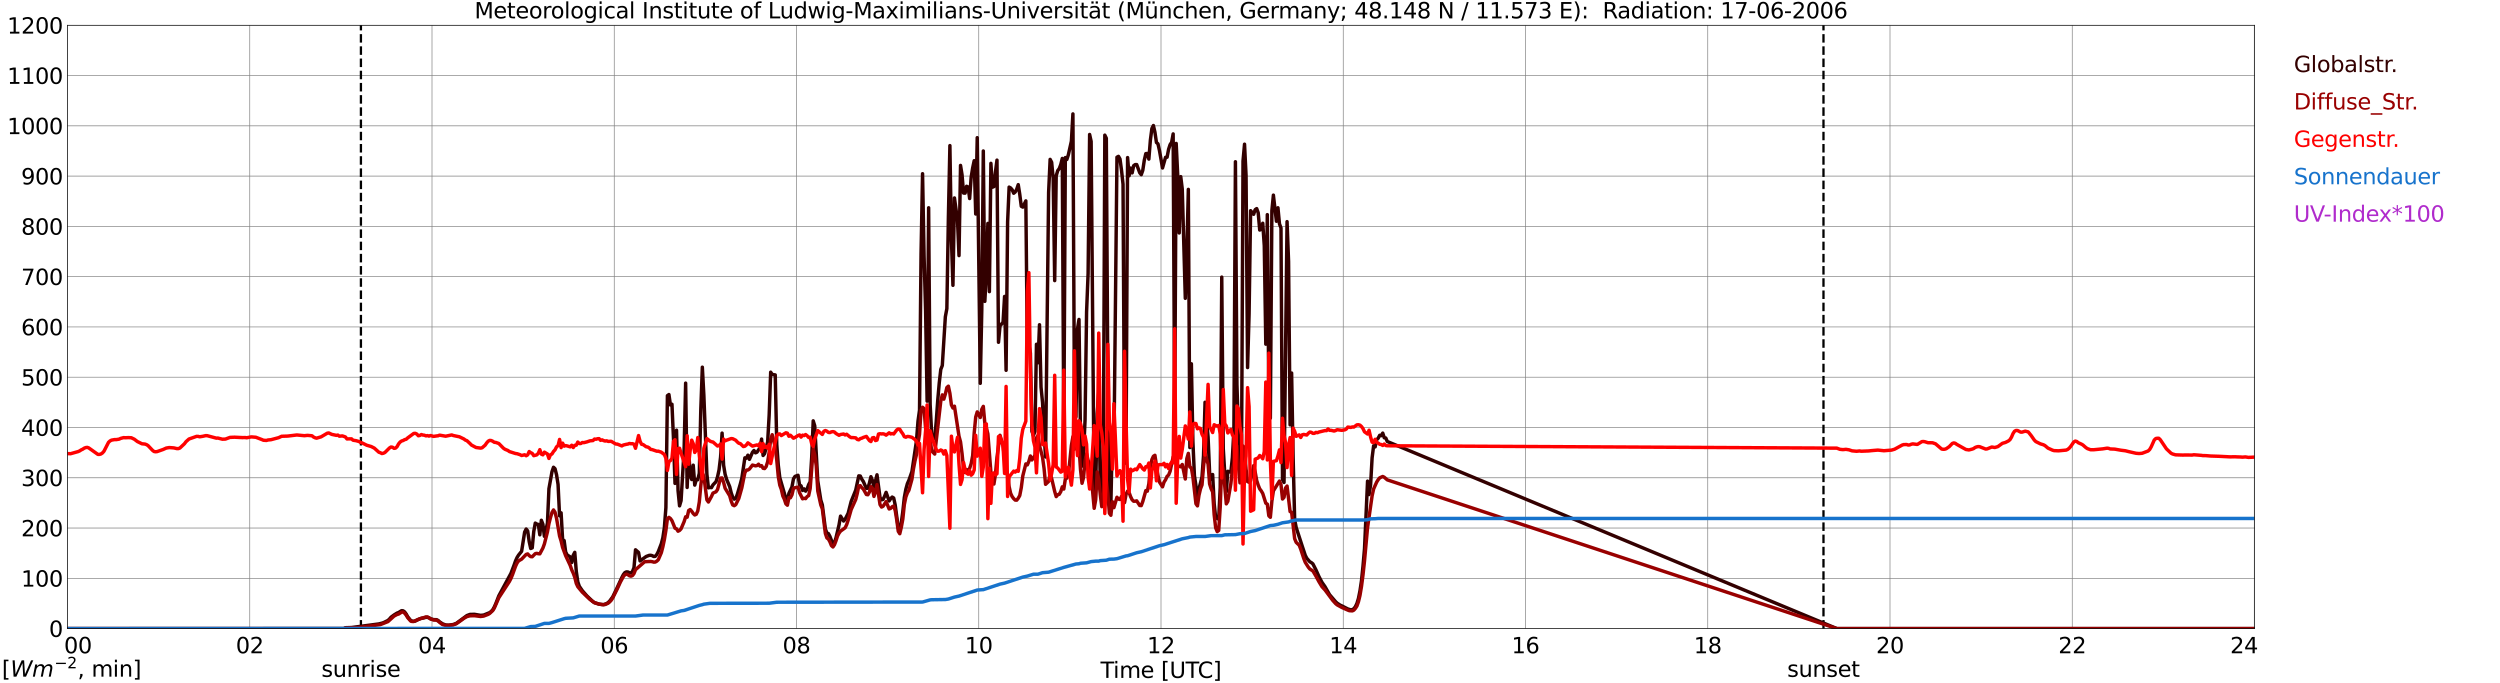 <?xml version="1.0" encoding="utf-8" standalone="no"?>
<!DOCTYPE svg PUBLIC "-//W3C//DTD SVG 1.1//EN"
  "http://www.w3.org/Graphics/SVG/1.1/DTD/svg11.dtd">
<svg xmlns:xlink="http://www.w3.org/1999/xlink" width="1085.4pt" height="296.64pt" viewBox="0 0 1085.4 296.64" xmlns="http://www.w3.org/2000/svg" version="1.1">
 <defs>
  <style type="text/css">*{stroke-linejoin: round; stroke-linecap: butt}</style>
 </defs>
 <g id="figure_1">
  <g id="patch_1">
   <path d="M 0 296.64 
L 1085.4 296.64 
L 1085.4 0 
L 0 0 
z
" style="fill: #ffffff"/>
  </g>
  <g id="axes_1">
   <g id="patch_2">
    <path d="M 29.306 272.909 
L 978.814 272.909 
L 978.814 10.976 
L 29.306 10.976 
z
" style="fill: #ffffff"/>
   </g>
   <g id="patch_3">
    <path d="M 978.814 272.909 
L 978.814 272.909 
L 978.814 10.976 
L 978.814 10.976 
z
" clip-path="url(#p975a1a5c44)" style="fill: #d3d3d3; opacity: 0.25; stroke: #d3d3d3; stroke-linejoin: miter"/>
   </g>
   <g id="matplotlib.axis_1">
    <g id="xtick_1">
     <g id="line2d_1">
      <path d="M 29.306 272.909 
L 29.306 10.976 
" clip-path="url(#p975a1a5c44)" style="fill: none; stroke: #808080; stroke-width: 0.3; stroke-linecap: square"/>
     </g>
     <g id="line2d_2"/>
     <g id="text_1">
      <!--    00 -->
      <g transform="translate(18.733 283.627) scale(0.095 -0.095)">
       <defs>
        <path id="DejaVuSans-20" transform="scale(0.016)"/>
        <path id="DejaVuSans-30" d="M 2034 4250 
Q 1547 4250 1301 3770 
Q 1056 3291 1056 2328 
Q 1056 1369 1301 889 
Q 1547 409 2034 409 
Q 2525 409 2770 889 
Q 3016 1369 3016 2328 
Q 3016 3291 2770 3770 
Q 2525 4250 2034 4250 
z
M 2034 4750 
Q 2819 4750 3233 4129 
Q 3647 3509 3647 2328 
Q 3647 1150 3233 529 
Q 2819 -91 2034 -91 
Q 1250 -91 836 529 
Q 422 1150 422 2328 
Q 422 3509 836 4129 
Q 1250 4750 2034 4750 
z
" transform="scale(0.016)"/>
       </defs>
       <use xlink:href="#DejaVuSans-20"/>
       <use xlink:href="#DejaVuSans-20" transform="translate(31.787 0)"/>
       <use xlink:href="#DejaVuSans-20" transform="translate(63.574 0)"/>
       <use xlink:href="#DejaVuSans-30" transform="translate(95.361 0)"/>
       <use xlink:href="#DejaVuSans-30" transform="translate(158.984 0)"/>
      </g>
     </g>
    </g>
    <g id="xtick_2">
     <g id="line2d_3">
      <path d="M 108.431 272.909 
L 108.431 10.976 
" clip-path="url(#p975a1a5c44)" style="fill: none; stroke: #808080; stroke-width: 0.3; stroke-linecap: square"/>
     </g>
     <g id="line2d_4"/>
     <g id="text_2">
      <!-- 02 -->
      <g transform="translate(102.387 283.627) scale(0.095 -0.095)">
       <defs>
        <path id="DejaVuSans-32" d="M 1228 531 
L 3431 531 
L 3431 0 
L 469 0 
L 469 531 
Q 828 903 1448 1529 
Q 2069 2156 2228 2338 
Q 2531 2678 2651 2914 
Q 2772 3150 2772 3378 
Q 2772 3750 2511 3984 
Q 2250 4219 1831 4219 
Q 1534 4219 1204 4116 
Q 875 4013 500 3803 
L 500 4441 
Q 881 4594 1212 4672 
Q 1544 4750 1819 4750 
Q 2544 4750 2975 4387 
Q 3406 4025 3406 3419 
Q 3406 3131 3298 2873 
Q 3191 2616 2906 2266 
Q 2828 2175 2409 1742 
Q 1991 1309 1228 531 
z
" transform="scale(0.016)"/>
       </defs>
       <use xlink:href="#DejaVuSans-30"/>
       <use xlink:href="#DejaVuSans-32" transform="translate(63.623 0)"/>
      </g>
     </g>
    </g>
    <g id="xtick_3">
     <g id="line2d_5">
      <path d="M 187.557 272.909 
L 187.557 10.976 
" clip-path="url(#p975a1a5c44)" style="fill: none; stroke: #808080; stroke-width: 0.3; stroke-linecap: square"/>
     </g>
     <g id="line2d_6"/>
     <g id="text_3">
      <!-- 04 -->
      <g transform="translate(181.513 283.627) scale(0.095 -0.095)">
       <defs>
        <path id="DejaVuSans-34" d="M 2419 4116 
L 825 1625 
L 2419 1625 
L 2419 4116 
z
M 2253 4666 
L 3047 4666 
L 3047 1625 
L 3713 1625 
L 3713 1100 
L 3047 1100 
L 3047 0 
L 2419 0 
L 2419 1100 
L 313 1100 
L 313 1709 
L 2253 4666 
z
" transform="scale(0.016)"/>
       </defs>
       <use xlink:href="#DejaVuSans-30"/>
       <use xlink:href="#DejaVuSans-34" transform="translate(63.623 0)"/>
      </g>
     </g>
    </g>
    <g id="xtick_4">
     <g id="line2d_7">
      <path d="M 266.683 272.909 
L 266.683 10.976 
" clip-path="url(#p975a1a5c44)" style="fill: none; stroke: #808080; stroke-width: 0.3; stroke-linecap: square"/>
     </g>
     <g id="line2d_8"/>
     <g id="text_4">
      <!-- 06 -->
      <g transform="translate(260.638 283.627) scale(0.095 -0.095)">
       <defs>
        <path id="DejaVuSans-36" d="M 2113 2584 
Q 1688 2584 1439 2293 
Q 1191 2003 1191 1497 
Q 1191 994 1439 701 
Q 1688 409 2113 409 
Q 2538 409 2786 701 
Q 3034 994 3034 1497 
Q 3034 2003 2786 2293 
Q 2538 2584 2113 2584 
z
M 3366 4563 
L 3366 3988 
Q 3128 4100 2886 4159 
Q 2644 4219 2406 4219 
Q 1781 4219 1451 3797 
Q 1122 3375 1075 2522 
Q 1259 2794 1537 2939 
Q 1816 3084 2150 3084 
Q 2853 3084 3261 2657 
Q 3669 2231 3669 1497 
Q 3669 778 3244 343 
Q 2819 -91 2113 -91 
Q 1303 -91 875 529 
Q 447 1150 447 2328 
Q 447 3434 972 4092 
Q 1497 4750 2381 4750 
Q 2619 4750 2861 4703 
Q 3103 4656 3366 4563 
z
" transform="scale(0.016)"/>
       </defs>
       <use xlink:href="#DejaVuSans-30"/>
       <use xlink:href="#DejaVuSans-36" transform="translate(63.623 0)"/>
      </g>
     </g>
    </g>
    <g id="xtick_5">
     <g id="line2d_9">
      <path d="M 345.808 272.909 
L 345.808 10.976 
" clip-path="url(#p975a1a5c44)" style="fill: none; stroke: #808080; stroke-width: 0.3; stroke-linecap: square"/>
     </g>
     <g id="line2d_10"/>
     <g id="text_5">
      <!-- 08 -->
      <g transform="translate(339.764 283.627) scale(0.095 -0.095)">
       <defs>
        <path id="DejaVuSans-38" d="M 2034 2216 
Q 1584 2216 1326 1975 
Q 1069 1734 1069 1313 
Q 1069 891 1326 650 
Q 1584 409 2034 409 
Q 2484 409 2743 651 
Q 3003 894 3003 1313 
Q 3003 1734 2745 1975 
Q 2488 2216 2034 2216 
z
M 1403 2484 
Q 997 2584 770 2862 
Q 544 3141 544 3541 
Q 544 4100 942 4425 
Q 1341 4750 2034 4750 
Q 2731 4750 3128 4425 
Q 3525 4100 3525 3541 
Q 3525 3141 3298 2862 
Q 3072 2584 2669 2484 
Q 3125 2378 3379 2068 
Q 3634 1759 3634 1313 
Q 3634 634 3220 271 
Q 2806 -91 2034 -91 
Q 1263 -91 848 271 
Q 434 634 434 1313 
Q 434 1759 690 2068 
Q 947 2378 1403 2484 
z
M 1172 3481 
Q 1172 3119 1398 2916 
Q 1625 2713 2034 2713 
Q 2441 2713 2670 2916 
Q 2900 3119 2900 3481 
Q 2900 3844 2670 4047 
Q 2441 4250 2034 4250 
Q 1625 4250 1398 4047 
Q 1172 3844 1172 3481 
z
" transform="scale(0.016)"/>
       </defs>
       <use xlink:href="#DejaVuSans-30"/>
       <use xlink:href="#DejaVuSans-38" transform="translate(63.623 0)"/>
      </g>
     </g>
    </g>
    <g id="xtick_6">
     <g id="line2d_11">
      <path d="M 424.934 272.909 
L 424.934 10.976 
" clip-path="url(#p975a1a5c44)" style="fill: none; stroke: #808080; stroke-width: 0.3; stroke-linecap: square"/>
     </g>
     <g id="line2d_12"/>
     <g id="text_6">
      <!-- 10 -->
      <g transform="translate(418.89 283.627) scale(0.095 -0.095)">
       <defs>
        <path id="DejaVuSans-31" d="M 794 531 
L 1825 531 
L 1825 4091 
L 703 3866 
L 703 4441 
L 1819 4666 
L 2450 4666 
L 2450 531 
L 3481 531 
L 3481 0 
L 794 0 
L 794 531 
z
" transform="scale(0.016)"/>
       </defs>
       <use xlink:href="#DejaVuSans-31"/>
       <use xlink:href="#DejaVuSans-30" transform="translate(63.623 0)"/>
      </g>
     </g>
    </g>
    <g id="xtick_7">
     <g id="line2d_13">
      <path d="M 504.06 272.909 
L 504.06 10.976 
" clip-path="url(#p975a1a5c44)" style="fill: none; stroke: #808080; stroke-width: 0.3; stroke-linecap: square"/>
     </g>
     <g id="line2d_14"/>
     <g id="text_7">
      <!-- 12 -->
      <g transform="translate(498.015 283.627) scale(0.095 -0.095)">
       <use xlink:href="#DejaVuSans-31"/>
       <use xlink:href="#DejaVuSans-32" transform="translate(63.623 0)"/>
      </g>
     </g>
    </g>
    <g id="xtick_8">
     <g id="line2d_15">
      <path d="M 583.185 272.909 
L 583.185 10.976 
" clip-path="url(#p975a1a5c44)" style="fill: none; stroke: #808080; stroke-width: 0.3; stroke-linecap: square"/>
     </g>
     <g id="line2d_16"/>
     <g id="text_8">
      <!-- 14 -->
      <g transform="translate(577.141 283.627) scale(0.095 -0.095)">
       <use xlink:href="#DejaVuSans-31"/>
       <use xlink:href="#DejaVuSans-34" transform="translate(63.623 0)"/>
      </g>
     </g>
    </g>
    <g id="xtick_9">
     <g id="line2d_17">
      <path d="M 662.311 272.909 
L 662.311 10.976 
" clip-path="url(#p975a1a5c44)" style="fill: none; stroke: #808080; stroke-width: 0.3; stroke-linecap: square"/>
     </g>
     <g id="line2d_18"/>
     <g id="text_9">
      <!-- 16 -->
      <g transform="translate(656.267 283.627) scale(0.095 -0.095)">
       <use xlink:href="#DejaVuSans-31"/>
       <use xlink:href="#DejaVuSans-36" transform="translate(63.623 0)"/>
      </g>
     </g>
    </g>
    <g id="xtick_10">
     <g id="line2d_19">
      <path d="M 741.437 272.909 
L 741.437 10.976 
" clip-path="url(#p975a1a5c44)" style="fill: none; stroke: #808080; stroke-width: 0.3; stroke-linecap: square"/>
     </g>
     <g id="line2d_20"/>
     <g id="text_10">
      <!-- 18 -->
      <g transform="translate(735.392 283.627) scale(0.095 -0.095)">
       <use xlink:href="#DejaVuSans-31"/>
       <use xlink:href="#DejaVuSans-38" transform="translate(63.623 0)"/>
      </g>
     </g>
    </g>
    <g id="xtick_11">
     <g id="line2d_21">
      <path d="M 820.562 272.909 
L 820.562 10.976 
" clip-path="url(#p975a1a5c44)" style="fill: none; stroke: #808080; stroke-width: 0.3; stroke-linecap: square"/>
     </g>
     <g id="line2d_22"/>
     <g id="text_11">
      <!-- 20 -->
      <g transform="translate(814.518 283.627) scale(0.095 -0.095)">
       <use xlink:href="#DejaVuSans-32"/>
       <use xlink:href="#DejaVuSans-30" transform="translate(63.623 0)"/>
      </g>
     </g>
    </g>
    <g id="xtick_12">
     <g id="line2d_23">
      <path d="M 899.688 272.909 
L 899.688 10.976 
" clip-path="url(#p975a1a5c44)" style="fill: none; stroke: #808080; stroke-width: 0.3; stroke-linecap: square"/>
     </g>
     <g id="line2d_24"/>
     <g id="text_12">
      <!-- 22 -->
      <g transform="translate(893.644 283.627) scale(0.095 -0.095)">
       <use xlink:href="#DejaVuSans-32"/>
       <use xlink:href="#DejaVuSans-32" transform="translate(63.623 0)"/>
      </g>
     </g>
    </g>
    <g id="xtick_13">
     <g id="line2d_25">
      <path d="M 978.814 272.909 
L 978.814 10.976 
" clip-path="url(#p975a1a5c44)" style="fill: none; stroke: #808080; stroke-width: 0.3; stroke-linecap: square"/>
     </g>
     <g id="line2d_26"/>
     <g id="text_13">
      <!-- 24    -->
      <g transform="translate(968.241 283.627) scale(0.095 -0.095)">
       <use xlink:href="#DejaVuSans-32"/>
       <use xlink:href="#DejaVuSans-34" transform="translate(63.623 0)"/>
       <use xlink:href="#DejaVuSans-20" transform="translate(127.246 0)"/>
       <use xlink:href="#DejaVuSans-20" transform="translate(159.033 0)"/>
       <use xlink:href="#DejaVuSans-20" transform="translate(190.82 0)"/>
      </g>
     </g>
    </g>
    <g id="text_14">
     <!-- Time [UTC] -->
     <g transform="translate(477.806 294.322) scale(0.095 -0.095)">
      <defs>
       <path id="DejaVuSans-54" d="M -19 4666 
L 3928 4666 
L 3928 4134 
L 2272 4134 
L 2272 0 
L 1638 0 
L 1638 4134 
L -19 4134 
L -19 4666 
z
" transform="scale(0.016)"/>
       <path id="DejaVuSans-69" d="M 603 3500 
L 1178 3500 
L 1178 0 
L 603 0 
L 603 3500 
z
M 603 4863 
L 1178 4863 
L 1178 4134 
L 603 4134 
L 603 4863 
z
" transform="scale(0.016)"/>
       <path id="DejaVuSans-6d" d="M 3328 2828 
Q 3544 3216 3844 3400 
Q 4144 3584 4550 3584 
Q 5097 3584 5394 3201 
Q 5691 2819 5691 2113 
L 5691 0 
L 5113 0 
L 5113 2094 
Q 5113 2597 4934 2840 
Q 4756 3084 4391 3084 
Q 3944 3084 3684 2787 
Q 3425 2491 3425 1978 
L 3425 0 
L 2847 0 
L 2847 2094 
Q 2847 2600 2669 2842 
Q 2491 3084 2119 3084 
Q 1678 3084 1418 2786 
Q 1159 2488 1159 1978 
L 1159 0 
L 581 0 
L 581 3500 
L 1159 3500 
L 1159 2956 
Q 1356 3278 1631 3431 
Q 1906 3584 2284 3584 
Q 2666 3584 2933 3390 
Q 3200 3197 3328 2828 
z
" transform="scale(0.016)"/>
       <path id="DejaVuSans-65" d="M 3597 1894 
L 3597 1613 
L 953 1613 
Q 991 1019 1311 708 
Q 1631 397 2203 397 
Q 2534 397 2845 478 
Q 3156 559 3463 722 
L 3463 178 
Q 3153 47 2828 -22 
Q 2503 -91 2169 -91 
Q 1331 -91 842 396 
Q 353 884 353 1716 
Q 353 2575 817 3079 
Q 1281 3584 2069 3584 
Q 2775 3584 3186 3129 
Q 3597 2675 3597 1894 
z
M 3022 2063 
Q 3016 2534 2758 2815 
Q 2500 3097 2075 3097 
Q 1594 3097 1305 2825 
Q 1016 2553 972 2059 
L 3022 2063 
z
" transform="scale(0.016)"/>
       <path id="DejaVuSans-5b" d="M 550 4863 
L 1875 4863 
L 1875 4416 
L 1125 4416 
L 1125 -397 
L 1875 -397 
L 1875 -844 
L 550 -844 
L 550 4863 
z
" transform="scale(0.016)"/>
       <path id="DejaVuSans-55" d="M 556 4666 
L 1191 4666 
L 1191 1831 
Q 1191 1081 1462 751 
Q 1734 422 2344 422 
Q 2950 422 3222 751 
Q 3494 1081 3494 1831 
L 3494 4666 
L 4128 4666 
L 4128 1753 
Q 4128 841 3676 375 
Q 3225 -91 2344 -91 
Q 1459 -91 1007 375 
Q 556 841 556 1753 
L 556 4666 
z
" transform="scale(0.016)"/>
       <path id="DejaVuSans-43" d="M 4122 4306 
L 4122 3641 
Q 3803 3938 3442 4084 
Q 3081 4231 2675 4231 
Q 1875 4231 1450 3742 
Q 1025 3253 1025 2328 
Q 1025 1406 1450 917 
Q 1875 428 2675 428 
Q 3081 428 3442 575 
Q 3803 722 4122 1019 
L 4122 359 
Q 3791 134 3420 21 
Q 3050 -91 2638 -91 
Q 1578 -91 968 557 
Q 359 1206 359 2328 
Q 359 3453 968 4101 
Q 1578 4750 2638 4750 
Q 3056 4750 3426 4639 
Q 3797 4528 4122 4306 
z
" transform="scale(0.016)"/>
       <path id="DejaVuSans-5d" d="M 1947 4863 
L 1947 -844 
L 622 -844 
L 622 -397 
L 1369 -397 
L 1369 4416 
L 622 4416 
L 622 4863 
L 1947 4863 
z
" transform="scale(0.016)"/>
      </defs>
      <use xlink:href="#DejaVuSans-54"/>
      <use xlink:href="#DejaVuSans-69" transform="translate(57.959 0)"/>
      <use xlink:href="#DejaVuSans-6d" transform="translate(85.742 0)"/>
      <use xlink:href="#DejaVuSans-65" transform="translate(183.154 0)"/>
      <use xlink:href="#DejaVuSans-20" transform="translate(244.678 0)"/>
      <use xlink:href="#DejaVuSans-5b" transform="translate(276.465 0)"/>
      <use xlink:href="#DejaVuSans-55" transform="translate(315.479 0)"/>
      <use xlink:href="#DejaVuSans-54" transform="translate(388.672 0)"/>
      <use xlink:href="#DejaVuSans-43" transform="translate(443.881 0)"/>
      <use xlink:href="#DejaVuSans-5d" transform="translate(513.705 0)"/>
     </g>
    </g>
   </g>
   <g id="matplotlib.axis_2">
    <g id="ytick_1">
     <g id="line2d_27">
      <path d="M 29.306 272.909 
L 978.814 272.909 
" clip-path="url(#p975a1a5c44)" style="fill: none; stroke: #808080; stroke-width: 0.3; stroke-linecap: square"/>
     </g>
     <g id="line2d_28"/>
     <g id="text_15">
      <!-- 0 -->
      <g transform="translate(21.261 276.518) scale(0.095 -0.095)">
       <use xlink:href="#DejaVuSans-30"/>
      </g>
     </g>
    </g>
    <g id="ytick_2">
     <g id="line2d_29">
      <path d="M 29.306 251.081 
L 978.814 251.081 
" clip-path="url(#p975a1a5c44)" style="fill: none; stroke: #808080; stroke-width: 0.3; stroke-linecap: square"/>
     </g>
     <g id="line2d_30"/>
     <g id="text_16">
      <!-- 100 -->
      <g transform="translate(9.173 254.69) scale(0.095 -0.095)">
       <use xlink:href="#DejaVuSans-31"/>
       <use xlink:href="#DejaVuSans-30" transform="translate(63.623 0)"/>
       <use xlink:href="#DejaVuSans-30" transform="translate(127.246 0)"/>
      </g>
     </g>
    </g>
    <g id="ytick_3">
     <g id="line2d_31">
      <path d="M 29.306 229.253 
L 978.814 229.253 
" clip-path="url(#p975a1a5c44)" style="fill: none; stroke: #808080; stroke-width: 0.3; stroke-linecap: square"/>
     </g>
     <g id="line2d_32"/>
     <g id="text_17">
      <!-- 200 -->
      <g transform="translate(9.173 232.863) scale(0.095 -0.095)">
       <use xlink:href="#DejaVuSans-32"/>
       <use xlink:href="#DejaVuSans-30" transform="translate(63.623 0)"/>
       <use xlink:href="#DejaVuSans-30" transform="translate(127.246 0)"/>
      </g>
     </g>
    </g>
    <g id="ytick_4">
     <g id="line2d_33">
      <path d="M 29.306 207.426 
L 978.814 207.426 
" clip-path="url(#p975a1a5c44)" style="fill: none; stroke: #808080; stroke-width: 0.3; stroke-linecap: square"/>
     </g>
     <g id="line2d_34"/>
     <g id="text_18">
      <!-- 300 -->
      <g transform="translate(9.173 211.035) scale(0.095 -0.095)">
       <defs>
        <path id="DejaVuSans-33" d="M 2597 2516 
Q 3050 2419 3304 2112 
Q 3559 1806 3559 1356 
Q 3559 666 3084 287 
Q 2609 -91 1734 -91 
Q 1441 -91 1130 -33 
Q 819 25 488 141 
L 488 750 
Q 750 597 1062 519 
Q 1375 441 1716 441 
Q 2309 441 2620 675 
Q 2931 909 2931 1356 
Q 2931 1769 2642 2001 
Q 2353 2234 1838 2234 
L 1294 2234 
L 1294 2753 
L 1863 2753 
Q 2328 2753 2575 2939 
Q 2822 3125 2822 3475 
Q 2822 3834 2567 4026 
Q 2313 4219 1838 4219 
Q 1578 4219 1281 4162 
Q 984 4106 628 3988 
L 628 4550 
Q 988 4650 1302 4700 
Q 1616 4750 1894 4750 
Q 2613 4750 3031 4423 
Q 3450 4097 3450 3541 
Q 3450 3153 3228 2886 
Q 3006 2619 2597 2516 
z
" transform="scale(0.016)"/>
       </defs>
       <use xlink:href="#DejaVuSans-33"/>
       <use xlink:href="#DejaVuSans-30" transform="translate(63.623 0)"/>
       <use xlink:href="#DejaVuSans-30" transform="translate(127.246 0)"/>
      </g>
     </g>
    </g>
    <g id="ytick_5">
     <g id="line2d_35">
      <path d="M 29.306 185.598 
L 978.814 185.598 
" clip-path="url(#p975a1a5c44)" style="fill: none; stroke: #808080; stroke-width: 0.3; stroke-linecap: square"/>
     </g>
     <g id="line2d_36"/>
     <g id="text_19">
      <!-- 400 -->
      <g transform="translate(9.173 189.207) scale(0.095 -0.095)">
       <use xlink:href="#DejaVuSans-34"/>
       <use xlink:href="#DejaVuSans-30" transform="translate(63.623 0)"/>
       <use xlink:href="#DejaVuSans-30" transform="translate(127.246 0)"/>
      </g>
     </g>
    </g>
    <g id="ytick_6">
     <g id="line2d_37">
      <path d="M 29.306 163.77 
L 978.814 163.77 
" clip-path="url(#p975a1a5c44)" style="fill: none; stroke: #808080; stroke-width: 0.3; stroke-linecap: square"/>
     </g>
     <g id="line2d_38"/>
     <g id="text_20">
      <!-- 500 -->
      <g transform="translate(9.173 167.379) scale(0.095 -0.095)">
       <defs>
        <path id="DejaVuSans-35" d="M 691 4666 
L 3169 4666 
L 3169 4134 
L 1269 4134 
L 1269 2991 
Q 1406 3038 1543 3061 
Q 1681 3084 1819 3084 
Q 2600 3084 3056 2656 
Q 3513 2228 3513 1497 
Q 3513 744 3044 326 
Q 2575 -91 1722 -91 
Q 1428 -91 1123 -41 
Q 819 9 494 109 
L 494 744 
Q 775 591 1075 516 
Q 1375 441 1709 441 
Q 2250 441 2565 725 
Q 2881 1009 2881 1497 
Q 2881 1984 2565 2268 
Q 2250 2553 1709 2553 
Q 1456 2553 1204 2497 
Q 953 2441 691 2322 
L 691 4666 
z
" transform="scale(0.016)"/>
       </defs>
       <use xlink:href="#DejaVuSans-35"/>
       <use xlink:href="#DejaVuSans-30" transform="translate(63.623 0)"/>
       <use xlink:href="#DejaVuSans-30" transform="translate(127.246 0)"/>
      </g>
     </g>
    </g>
    <g id="ytick_7">
     <g id="line2d_39">
      <path d="M 29.306 141.942 
L 978.814 141.942 
" clip-path="url(#p975a1a5c44)" style="fill: none; stroke: #808080; stroke-width: 0.3; stroke-linecap: square"/>
     </g>
     <g id="line2d_40"/>
     <g id="text_21">
      <!-- 600 -->
      <g transform="translate(9.173 145.551) scale(0.095 -0.095)">
       <use xlink:href="#DejaVuSans-36"/>
       <use xlink:href="#DejaVuSans-30" transform="translate(63.623 0)"/>
       <use xlink:href="#DejaVuSans-30" transform="translate(127.246 0)"/>
      </g>
     </g>
    </g>
    <g id="ytick_8">
     <g id="line2d_41">
      <path d="M 29.306 120.114 
L 978.814 120.114 
" clip-path="url(#p975a1a5c44)" style="fill: none; stroke: #808080; stroke-width: 0.3; stroke-linecap: square"/>
     </g>
     <g id="line2d_42"/>
     <g id="text_22">
      <!-- 700 -->
      <g transform="translate(9.173 123.724) scale(0.095 -0.095)">
       <defs>
        <path id="DejaVuSans-37" d="M 525 4666 
L 3525 4666 
L 3525 4397 
L 1831 0 
L 1172 0 
L 2766 4134 
L 525 4134 
L 525 4666 
z
" transform="scale(0.016)"/>
       </defs>
       <use xlink:href="#DejaVuSans-37"/>
       <use xlink:href="#DejaVuSans-30" transform="translate(63.623 0)"/>
       <use xlink:href="#DejaVuSans-30" transform="translate(127.246 0)"/>
      </g>
     </g>
    </g>
    <g id="ytick_9">
     <g id="line2d_43">
      <path d="M 29.306 98.287 
L 978.814 98.287 
" clip-path="url(#p975a1a5c44)" style="fill: none; stroke: #808080; stroke-width: 0.3; stroke-linecap: square"/>
     </g>
     <g id="line2d_44"/>
     <g id="text_23">
      <!-- 800 -->
      <g transform="translate(9.173 101.896) scale(0.095 -0.095)">
       <use xlink:href="#DejaVuSans-38"/>
       <use xlink:href="#DejaVuSans-30" transform="translate(63.623 0)"/>
       <use xlink:href="#DejaVuSans-30" transform="translate(127.246 0)"/>
      </g>
     </g>
    </g>
    <g id="ytick_10">
     <g id="line2d_45">
      <path d="M 29.306 76.459 
L 978.814 76.459 
" clip-path="url(#p975a1a5c44)" style="fill: none; stroke: #808080; stroke-width: 0.3; stroke-linecap: square"/>
     </g>
     <g id="line2d_46"/>
     <g id="text_24">
      <!-- 900 -->
      <g transform="translate(9.173 80.068) scale(0.095 -0.095)">
       <defs>
        <path id="DejaVuSans-39" d="M 703 97 
L 703 672 
Q 941 559 1184 500 
Q 1428 441 1663 441 
Q 2288 441 2617 861 
Q 2947 1281 2994 2138 
Q 2813 1869 2534 1725 
Q 2256 1581 1919 1581 
Q 1219 1581 811 2004 
Q 403 2428 403 3163 
Q 403 3881 828 4315 
Q 1253 4750 1959 4750 
Q 2769 4750 3195 4129 
Q 3622 3509 3622 2328 
Q 3622 1225 3098 567 
Q 2575 -91 1691 -91 
Q 1453 -91 1209 -44 
Q 966 3 703 97 
z
M 1959 2075 
Q 2384 2075 2632 2365 
Q 2881 2656 2881 3163 
Q 2881 3666 2632 3958 
Q 2384 4250 1959 4250 
Q 1534 4250 1286 3958 
Q 1038 3666 1038 3163 
Q 1038 2656 1286 2365 
Q 1534 2075 1959 2075 
z
" transform="scale(0.016)"/>
       </defs>
       <use xlink:href="#DejaVuSans-39"/>
       <use xlink:href="#DejaVuSans-30" transform="translate(63.623 0)"/>
       <use xlink:href="#DejaVuSans-30" transform="translate(127.246 0)"/>
      </g>
     </g>
    </g>
    <g id="ytick_11">
     <g id="line2d_47">
      <path d="M 29.306 54.631 
L 978.814 54.631 
" clip-path="url(#p975a1a5c44)" style="fill: none; stroke: #808080; stroke-width: 0.3; stroke-linecap: square"/>
     </g>
     <g id="line2d_48"/>
     <g id="text_25">
      <!-- 1000 -->
      <g transform="translate(3.128 58.24) scale(0.095 -0.095)">
       <use xlink:href="#DejaVuSans-31"/>
       <use xlink:href="#DejaVuSans-30" transform="translate(63.623 0)"/>
       <use xlink:href="#DejaVuSans-30" transform="translate(127.246 0)"/>
       <use xlink:href="#DejaVuSans-30" transform="translate(190.869 0)"/>
      </g>
     </g>
    </g>
    <g id="ytick_12">
     <g id="line2d_49">
      <path d="M 29.306 32.803 
L 978.814 32.803 
" clip-path="url(#p975a1a5c44)" style="fill: none; stroke: #808080; stroke-width: 0.3; stroke-linecap: square"/>
     </g>
     <g id="line2d_50"/>
     <g id="text_26">
      <!-- 1100 -->
      <g transform="translate(3.128 36.413) scale(0.095 -0.095)">
       <use xlink:href="#DejaVuSans-31"/>
       <use xlink:href="#DejaVuSans-31" transform="translate(63.623 0)"/>
       <use xlink:href="#DejaVuSans-30" transform="translate(127.246 0)"/>
       <use xlink:href="#DejaVuSans-30" transform="translate(190.869 0)"/>
      </g>
     </g>
    </g>
    <g id="ytick_13">
     <g id="line2d_51">
      <path d="M 29.306 10.976 
L 978.814 10.976 
" clip-path="url(#p975a1a5c44)" style="fill: none; stroke: #808080; stroke-width: 0.3; stroke-linecap: square"/>
     </g>
     <g id="line2d_52"/>
     <g id="text_27">
      <!-- 1200 -->
      <g transform="translate(3.128 14.585) scale(0.095 -0.095)">
       <use xlink:href="#DejaVuSans-31"/>
       <use xlink:href="#DejaVuSans-32" transform="translate(63.623 0)"/>
       <use xlink:href="#DejaVuSans-30" transform="translate(127.246 0)"/>
       <use xlink:href="#DejaVuSans-30" transform="translate(190.869 0)"/>
      </g>
     </g>
    </g>
   </g>
   <g id="line2d_53">
    <path d="M 156.698 272.909 
L 156.698 10.976 
" clip-path="url(#p975a1a5c44)" style="fill: none; stroke-dasharray: 3.7,1.6; stroke-dashoffset: 0; stroke: #000000"/>
   </g>
   <g id="line2d_54">
    <path d="M 791.682 272.909 
L 791.682 10.976 
" clip-path="url(#p975a1a5c44)" style="fill: none; stroke-dasharray: 3.7,1.6; stroke-dashoffset: 0; stroke: #000000"/>
   </g>
   <g id="line2d_55">
    <path d="M 29.965 272.909 
L 149.313 272.909 
L 149.972 272.529 
L 152.61 272.446 
L 164.479 270.89 
L 165.798 270.562 
L 166.457 270.357 
L 168.435 269.375 
L 169.094 268.762 
L 169.754 267.982 
L 171.073 267 
L 172.391 266.181 
L 173.051 265.935 
L 174.37 265.116 
L 175.029 265.197 
L 175.688 265.69 
L 176.348 266.59 
L 177.007 267.777 
L 178.326 269.416 
L 178.985 269.661 
L 179.645 269.785 
L 180.304 269.622 
L 181.623 268.925 
L 182.941 268.434 
L 183.601 268.351 
L 184.92 268.024 
L 185.579 268.024 
L 186.238 268.229 
L 186.898 268.637 
L 188.217 269.006 
L 189.535 269.047 
L 190.195 269.375 
L 190.854 269.99 
L 192.173 270.85 
L 193.492 271.342 
L 194.81 271.422 
L 196.788 271.136 
L 198.107 270.645 
L 202.723 267.247 
L 204.042 266.753 
L 206.02 266.714 
L 208.657 267.164 
L 209.976 267.041 
L 212.614 265.976 
L 213.273 265.444 
L 213.932 264.747 
L 214.592 263.56 
L 215.251 262.087 
L 216.57 258.686 
L 221.845 248.898 
L 223.164 245.419 
L 223.823 243.533 
L 224.482 242.06 
L 225.142 240.994 
L 226.461 239.357 
L 227.779 231.002 
L 228.439 229.692 
L 229.098 230.511 
L 229.757 235.138 
L 230.417 238.128 
L 231.076 237.843 
L 231.736 230.757 
L 232.395 227.112 
L 233.054 227.522 
L 233.714 227.686 
L 234.373 232.191 
L 235.033 225.883 
L 235.692 227.562 
L 236.351 232.846 
L 237.67 227.195 
L 238.329 212.164 
L 239.648 204.793 
L 240.308 202.868 
L 240.967 203.483 
L 241.626 206.103 
L 242.286 210.322 
L 242.945 223.958 
L 243.604 222.648 
L 244.264 234.278 
L 244.923 234.688 
L 245.583 239.643 
L 246.242 240.955 
L 247.561 241.774 
L 248.22 244.229 
L 248.88 241.077 
L 249.539 239.807 
L 250.198 248.08 
L 250.858 252.626 
L 251.517 254.549 
L 252.836 256.475 
L 254.814 258.727 
L 257.451 261.227 
L 258.111 261.635 
L 260.089 262.29 
L 261.408 262.453 
L 262.067 262.495 
L 263.386 262.045 
L 264.045 261.593 
L 264.705 260.938 
L 266.023 259.138 
L 268.002 255.043 
L 269.98 250.743 
L 270.639 249.472 
L 271.298 248.612 
L 271.958 248.285 
L 272.617 248.326 
L 273.277 248.654 
L 273.936 248.735 
L 274.595 248.121 
L 275.255 246.443 
L 275.914 238.703 
L 277.233 239.848 
L 277.892 243.533 
L 280.53 241.61 
L 281.849 241.119 
L 282.508 241.077 
L 283.167 241.241 
L 283.827 241.61 
L 284.486 241.527 
L 285.145 240.75 
L 285.805 239.48 
L 287.124 236.04 
L 287.783 233.459 
L 288.442 229.079 
L 289.102 220.437 
L 289.761 171.785 
L 290.42 171.294 
L 291.08 175.839 
L 291.739 175.511 
L 292.399 190.459 
L 293.058 209.87 
L 293.717 186.774 
L 294.377 212.983 
L 295.036 219.619 
L 295.696 217.366 
L 297.014 195.169 
L 297.674 166.339 
L 298.333 211.632 
L 298.992 195.414 
L 299.652 206.555 
L 300.311 208.192 
L 300.971 201.966 
L 301.63 210.608 
L 302.289 208.233 
L 302.949 208.275 
L 303.608 205.489 
L 304.267 177.478 
L 304.927 159.418 
L 305.586 171.58 
L 306.905 205.898 
L 307.564 211.795 
L 308.224 211.632 
L 308.883 211.715 
L 309.543 210.527 
L 310.861 209.135 
L 311.521 207.046 
L 312.18 204.014 
L 312.839 198.487 
L 313.499 188.042 
L 314.158 201.966 
L 314.818 205.939 
L 315.477 208.15 
L 316.796 211.263 
L 317.455 213.967 
L 318.114 215.851 
L 318.774 216.711 
L 319.433 216.381 
L 320.093 214.661 
L 321.411 210.158 
L 322.071 207.618 
L 323.39 198.773 
L 324.049 198.937 
L 324.708 197.627 
L 325.368 199.428 
L 326.686 196.398 
L 327.346 195.58 
L 328.005 196.603 
L 328.665 196.315 
L 329.324 195.291 
L 329.983 194.595 
L 330.643 190.623 
L 331.302 197.749 
L 331.961 196.97 
L 333.28 191.893 
L 333.94 180.18 
L 334.599 161.587 
L 335.258 162.572 
L 336.577 162.775 
L 337.236 192.917 
L 337.896 201.927 
L 338.555 207.373 
L 340.533 214.17 
L 341.193 216.381 
L 341.852 217.652 
L 342.512 214.212 
L 343.83 211.427 
L 344.49 207.906 
L 345.149 206.841 
L 346.468 206.349 
L 347.127 210.527 
L 347.787 210.935 
L 348.446 212.941 
L 349.105 212.247 
L 349.765 213.23 
L 350.424 212.247 
L 351.083 210.403 
L 351.743 209.174 
L 352.402 198.568 
L 353.062 182.719 
L 353.721 184.849 
L 355.04 208.766 
L 356.359 217.119 
L 357.018 219.208 
L 358.337 229.611 
L 358.996 231.412 
L 359.655 231.659 
L 360.315 232.885 
L 361.634 236.325 
L 362.293 235.548 
L 362.952 233.501 
L 364.271 227.891 
L 364.93 224.082 
L 366.249 226.21 
L 366.909 225.475 
L 368.227 222.853 
L 369.546 217.693 
L 371.524 212.778 
L 372.843 206.594 
L 373.502 206.677 
L 374.162 208.069 
L 374.821 209.052 
L 376.14 212.042 
L 376.799 211.959 
L 377.459 209.748 
L 378.118 206.963 
L 378.777 208.602 
L 379.437 211.551 
L 380.756 206.144 
L 382.074 216.054 
L 382.734 216.997 
L 383.393 216.833 
L 384.053 215.441 
L 384.712 213.762 
L 386.031 217.488 
L 386.69 216.506 
L 387.349 215.81 
L 388.009 216.218 
L 388.668 219.291 
L 389.987 229.201 
L 390.646 230.183 
L 391.306 226.948 
L 391.965 222.116 
L 392.624 215.973 
L 393.284 212.411 
L 393.943 209.995 
L 394.603 208.519 
L 395.921 204.752 
L 397.899 191.36 
L 398.559 182.843 
L 399.218 178.091 
L 399.878 110.233 
L 400.537 75.424 
L 401.196 111.298 
L 401.856 134.888 
L 402.515 174.16 
L 403.175 90.208 
L 403.834 175.636 
L 404.493 188.331 
L 405.812 190.337 
L 406.471 183.046 
L 407.131 173.752 
L 407.79 166.215 
L 408.45 160.4 
L 409.109 158.68 
L 410.428 137.548 
L 411.087 133.986 
L 411.746 94.467 
L 412.406 63.22 
L 413.065 103.68 
L 413.725 123.871 
L 414.384 85.947 
L 415.703 95.532 
L 416.362 110.971 
L 417.022 71.821 
L 417.681 75.915 
L 418.34 83.819 
L 419 83.861 
L 419.659 80.87 
L 420.318 81.198 
L 420.978 86.194 
L 421.637 76.981 
L 422.297 72.884 
L 422.956 69.771 
L 423.615 92.911 
L 424.275 59.78 
L 425.593 166.42 
L 426.253 134.56 
L 426.912 65.554 
L 427.572 130.832 
L 428.231 118.792 
L 428.89 97.005 
L 429.55 126.615 
L 430.209 70.919 
L 430.869 81.281 
L 431.528 80.993 
L 432.187 74.645 
L 432.847 69.526 
L 433.506 148.606 
L 434.165 141.521 
L 435.484 139.884 
L 436.144 128.704 
L 436.803 160.769 
L 437.462 96.351 
L 438.122 81.239 
L 438.781 81.608 
L 439.44 82.385 
L 440.1 83.9 
L 440.759 83.367 
L 441.419 82.141 
L 442.078 80.174 
L 442.737 84.352 
L 443.397 89.551 
L 444.056 89.92 
L 445.375 87.218 
L 446.034 152.415 
L 446.694 149.711 
L 447.353 153.275 
L 448.012 187.224 
L 448.672 189.066 
L 449.331 187.307 
L 449.991 149.466 
L 450.65 157.492 
L 451.309 140.988 
L 451.969 168.059 
L 452.628 174.776 
L 453.287 188.617 
L 453.947 198.404 
L 455.266 83.531 
L 455.925 69.199 
L 456.584 70.467 
L 457.244 77.347 
L 457.903 121.824 
L 458.563 76.324 
L 459.222 74.071 
L 459.881 73.211 
L 460.541 71.452 
L 461.2 68.789 
L 461.859 189.559 
L 462.519 68.42 
L 463.178 69.241 
L 463.838 67.193 
L 465.156 61.295 
L 465.816 49.46 
L 466.475 173.341 
L 467.134 180.959 
L 467.794 142.872 
L 468.453 138.694 
L 469.113 189.762 
L 469.772 202.377 
L 470.431 196.931 
L 471.091 182.228 
L 471.75 135.379 
L 472.409 118.711 
L 473.069 58.388 
L 473.728 61.417 
L 475.047 215.89 
L 475.706 211.221 
L 476.366 179.525 
L 477.025 170.27 
L 477.685 210.239 
L 478.344 215.482 
L 479.003 205.57 
L 479.663 58.674 
L 480.322 60.025 
L 480.981 166.503 
L 481.641 218.634 
L 482.3 218.881 
L 482.96 188.331 
L 483.619 194.923 
L 484.938 68.256 
L 485.597 67.887 
L 486.256 69.035 
L 486.916 73.949 
L 487.575 79.969 
L 488.235 201.231 
L 488.894 195.743 
L 489.553 68.42 
L 490.213 76.324 
L 490.872 72.967 
L 491.532 75.055 
L 492.191 71.943 
L 492.85 71.452 
L 493.51 71.452 
L 494.828 75.014 
L 495.488 75.833 
L 496.147 73.949 
L 496.807 69.568 
L 497.466 66.7 
L 498.125 66.619 
L 498.785 69.077 
L 499.444 60.885 
L 500.103 55.808 
L 500.763 54.496 
L 501.422 57.403 
L 502.082 61.867 
L 502.741 62.441 
L 503.4 65.39 
L 504.719 72.925 
L 506.038 68.298 
L 506.697 68.256 
L 507.357 64.816 
L 508.016 62.769 
L 508.675 61.786 
L 509.335 58.141 
L 509.994 182.433 
L 510.654 62.277 
L 511.313 76.038 
L 511.972 101.142 
L 512.632 76.693 
L 513.291 82.099 
L 514.61 129.522 
L 515.269 109.62 
L 515.929 82.221 
L 516.588 194.309 
L 517.247 157.942 
L 517.907 191.646 
L 518.566 206.513 
L 519.226 210.772 
L 519.885 215.81 
L 520.544 212.287 
L 521.863 207.046 
L 522.522 197.872 
L 523.182 174.651 
L 524.501 189.804 
L 525.16 205.243 
L 525.819 208.069 
L 526.479 206.022 
L 527.138 218.595 
L 527.797 224.859 
L 529.116 225.35 
L 529.776 211.632 
L 530.435 120.307 
L 531.094 194.8 
L 531.754 205.695 
L 532.413 213.474 
L 533.073 204.629 
L 534.391 204.998 
L 535.051 198.651 
L 535.71 186.816 
L 536.369 70.223 
L 537.029 166.952 
L 537.688 187.715 
L 538.348 204.915 
L 539.007 201.722 
L 539.666 69.937 
L 540.326 62.605 
L 540.985 76.16 
L 541.644 159.581 
L 542.304 136.28 
L 542.963 91.476 
L 544.282 93.033 
L 544.941 91.027 
L 545.601 90.575 
L 546.26 92.378 
L 546.919 99.871 
L 547.579 99.585 
L 548.238 96.925 
L 548.898 106.712 
L 549.557 149.425 
L 550.216 93.196 
L 550.876 173.71 
L 551.535 181.531 
L 552.195 91.476 
L 552.854 84.721 
L 554.173 96.065 
L 554.832 90.208 
L 555.491 97.169 
L 556.151 98.972 
L 556.81 208.233 
L 557.47 209.462 
L 558.788 96.228 
L 559.448 113.551 
L 560.107 184.439 
L 560.766 161.956 
L 561.426 198.568 
L 562.085 225.556 
L 562.745 228.996 
L 565.382 237.146 
L 566.701 241.119 
L 567.36 242.387 
L 568.679 243.902 
L 569.338 244.271 
L 569.998 244.803 
L 571.317 247.383 
L 572.635 250.332 
L 573.954 252.829 
L 575.273 254.713 
L 577.251 258.195 
L 579.889 261.266 
L 580.548 261.881 
L 581.867 262.741 
L 582.526 263.027 
L 585.164 264.379 
L 586.482 264.789 
L 587.142 264.667 
L 587.801 264.256 
L 588.46 263.396 
L 589.12 262.004 
L 589.779 259.834 
L 590.439 256.558 
L 591.098 252.133 
L 591.757 245.827 
L 592.417 238.209 
L 593.736 208.888 
L 594.395 214.703 
L 595.054 210.527 
L 595.714 198.773 
L 596.373 193.53 
L 597.032 194.023 
L 597.692 190.911 
L 598.351 190.254 
L 599.011 188.985 
L 599.67 189.149 
L 600.329 188.042 
L 600.989 190.051 
L 601.648 190.173 
L 602.307 191.688 
L 797.484 272.909 
L 978.154 272.909 
L 978.154 272.909 
" clip-path="url(#p975a1a5c44)" style="fill: none; stroke: #330000; stroke-width: 1.5; stroke-linecap: square"/>
   </g>
   <g id="line2d_56">
    <path d="M 29.965 272.909 
L 149.313 272.909 
L 149.972 272.691 
L 153.929 272.522 
L 155.247 272.479 
L 165.138 271.178 
L 168.435 269.877 
L 171.073 267.485 
L 172.391 266.771 
L 173.051 266.603 
L 174.37 265.762 
L 175.029 265.721 
L 175.688 266.225 
L 176.348 267.066 
L 177.007 268.157 
L 178.326 269.667 
L 178.985 269.835 
L 179.645 269.794 
L 180.963 269.205 
L 182.282 268.659 
L 184.92 267.862 
L 185.579 267.862 
L 186.238 268.198 
L 186.898 268.703 
L 188.217 269.163 
L 189.535 269.248 
L 190.195 269.626 
L 191.513 270.717 
L 192.173 271.178 
L 193.492 271.514 
L 194.81 271.514 
L 196.788 271.304 
L 198.107 270.8 
L 200.085 269.416 
L 201.404 268.449 
L 202.723 267.694 
L 204.042 267.358 
L 206.02 267.317 
L 208.657 267.653 
L 209.976 267.485 
L 211.954 266.729 
L 212.614 266.308 
L 213.932 265.092 
L 214.592 264.042 
L 216.57 259.509 
L 221.186 252.415 
L 221.845 251.114 
L 222.504 249.518 
L 223.823 245.866 
L 224.482 244.439 
L 225.142 243.516 
L 226.461 242.76 
L 228.439 240.704 
L 229.098 240.495 
L 229.757 241.206 
L 230.417 241.669 
L 231.076 241.71 
L 232.395 240.368 
L 233.054 240.241 
L 233.714 240.409 
L 234.373 240.451 
L 235.692 237.976 
L 236.351 236.17 
L 237.67 230.965 
L 238.329 227.354 
L 238.989 224.711 
L 239.648 222.528 
L 240.308 221.395 
L 240.967 222.402 
L 241.626 225.003 
L 242.945 232.728 
L 243.604 234.87 
L 244.264 237.681 
L 245.583 241.25 
L 247.561 245.489 
L 248.22 247.421 
L 248.88 248.846 
L 249.539 250.651 
L 250.198 253.297 
L 250.858 254.724 
L 252.836 257.116 
L 256.133 260.264 
L 258.111 261.692 
L 260.089 262.279 
L 261.408 262.488 
L 262.067 262.532 
L 262.726 262.447 
L 264.045 261.86 
L 264.705 261.314 
L 265.364 260.6 
L 266.023 259.594 
L 268.002 255.647 
L 269.32 252.751 
L 270.639 250.317 
L 271.298 249.518 
L 271.958 249.267 
L 272.617 249.518 
L 273.277 249.981 
L 273.936 250.149 
L 274.595 249.896 
L 275.255 249.014 
L 275.914 247.335 
L 279.87 243.893 
L 281.189 243.81 
L 282.508 243.769 
L 283.167 243.852 
L 283.827 244.061 
L 284.486 244.02 
L 285.145 243.642 
L 285.805 243.011 
L 287.124 239.949 
L 287.783 237.43 
L 288.442 234.28 
L 289.102 230.292 
L 289.761 225.171 
L 290.42 224.626 
L 291.08 225.13 
L 291.739 226.053 
L 293.058 229.327 
L 293.717 229.581 
L 294.377 230.628 
L 295.036 230.292 
L 295.696 229.581 
L 297.014 226.472 
L 297.674 224.375 
L 298.333 224.543 
L 298.992 221.646 
L 299.652 221.227 
L 300.311 221.982 
L 300.971 222.947 
L 301.63 223.578 
L 302.289 223.283 
L 302.949 221.814 
L 303.608 217.953 
L 304.267 210.732 
L 304.927 205.358 
L 305.586 206.786 
L 306.905 217.03 
L 307.564 217.953 
L 308.883 215.559 
L 309.543 214.09 
L 310.861 213.502 
L 311.521 212.538 
L 312.839 207.585 
L 313.499 207.5 
L 314.158 209.431 
L 314.818 211.992 
L 316.796 215.225 
L 317.455 217.575 
L 318.114 219.213 
L 318.774 219.546 
L 319.433 219.086 
L 320.752 216.44 
L 322.071 211.782 
L 323.39 205.234 
L 324.049 204.099 
L 324.708 204.057 
L 325.368 203.638 
L 326.686 201.916 
L 328.005 202.252 
L 328.665 202.128 
L 329.324 201.539 
L 329.983 202.379 
L 330.643 202.169 
L 331.302 203.302 
L 331.961 203.429 
L 332.621 202.588 
L 333.28 200.491 
L 333.94 196.376 
L 334.599 190.668 
L 335.258 188.737 
L 336.577 194.235 
L 337.236 199.733 
L 337.896 206.913 
L 338.555 210.647 
L 339.215 212.452 
L 339.874 215.349 
L 340.533 216.735 
L 341.193 218.75 
L 341.852 219.337 
L 342.512 216.063 
L 343.171 216.104 
L 343.83 214.847 
L 344.49 212.075 
L 345.149 211.739 
L 346.468 211.488 
L 347.127 213.88 
L 348.446 216.567 
L 349.105 216.316 
L 349.765 216.484 
L 350.424 215.602 
L 351.083 215.181 
L 351.743 212.118 
L 353.062 195.034 
L 353.721 197.426 
L 354.38 202.211 
L 355.04 213.166 
L 356.359 219.213 
L 357.018 220.933 
L 358.337 231.595 
L 358.996 233.566 
L 359.655 234.029 
L 360.315 235.247 
L 360.974 236.884 
L 361.634 237.471 
L 362.293 236.507 
L 362.952 234.784 
L 363.612 232.728 
L 364.271 231.469 
L 364.93 230.587 
L 366.909 229.159 
L 367.568 227.817 
L 368.227 225.844 
L 369.546 221.227 
L 371.524 216.862 
L 372.184 214.258 
L 372.843 210.983 
L 373.502 210.859 
L 374.162 211.739 
L 374.821 212.328 
L 376.14 214.679 
L 376.799 214.803 
L 377.459 213.629 
L 378.118 211.278 
L 378.777 211.992 
L 379.437 215.517 
L 380.096 213.544 
L 380.756 210.396 
L 382.074 219.086 
L 382.734 220.136 
L 383.393 219.8 
L 384.712 217.785 
L 386.031 220.974 
L 386.69 220.723 
L 387.349 220.009 
L 388.009 219.715 
L 388.668 221.646 
L 389.328 225.717 
L 389.987 230.672 
L 390.646 231.72 
L 391.306 228.95 
L 391.965 225.381 
L 392.624 219.044 
L 393.284 215.77 
L 393.943 214.007 
L 394.603 212.874 
L 395.921 208.087 
L 396.581 203.597 
L 397.24 200.113 
L 397.899 197.341 
L 398.559 192.515 
L 399.218 188.527 
L 399.878 178.159 
L 400.537 176.814 
L 401.196 177.404 
L 401.856 185.925 
L 402.515 189.324 
L 403.175 187.017 
L 403.834 190.583 
L 404.493 195.748 
L 405.812 197.132 
L 408.45 174.171 
L 409.109 171.442 
L 409.768 173.289 
L 410.428 171.106 
L 411.087 168.251 
L 411.746 167.664 
L 412.406 170.77 
L 413.065 175.808 
L 413.725 177.15 
L 414.384 176.354 
L 416.362 189.409 
L 417.022 191.843 
L 417.681 196.922 
L 418.34 203.387 
L 419 205.149 
L 419.659 203.848 
L 420.318 204.52 
L 420.978 203.344 
L 421.637 201.329 
L 422.297 197.804 
L 422.956 187.981 
L 423.615 181.055 
L 424.275 178.831 
L 425.593 181.265 
L 426.253 177.696 
L 426.912 176.437 
L 427.572 183.699 
L 428.231 185.713 
L 428.89 188.359 
L 430.209 205.024 
L 430.869 209.892 
L 431.528 210.145 
L 432.187 205.863 
L 432.847 198.518 
L 434.165 188.988 
L 435.484 193.606 
L 436.144 199.063 
L 436.803 203.553 
L 437.462 206.45 
L 438.122 211.237 
L 438.781 214.216 
L 439.44 215.602 
L 440.1 216.484 
L 440.759 217.113 
L 441.419 217.154 
L 442.078 216.316 
L 442.737 215.139 
L 443.397 211.739 
L 444.056 206.618 
L 445.375 201.414 
L 446.034 201.833 
L 446.694 200.279 
L 447.353 197.972 
L 448.012 199.692 
L 449.331 197.719 
L 449.991 190.079 
L 450.65 189.114 
L 451.309 193.438 
L 452.628 198.559 
L 453.287 203.344 
L 453.947 210.27 
L 455.266 209.01 
L 455.925 205.612 
L 456.584 207.709 
L 457.903 213.376 
L 458.563 215.602 
L 459.222 214.803 
L 459.881 214.594 
L 460.541 213.461 
L 461.2 211.361 
L 461.859 212.328 
L 462.519 208.004 
L 463.178 207.585 
L 463.838 206.325 
L 465.156 193.397 
L 465.816 189.577 
L 466.475 195.034 
L 467.134 193.689 
L 467.794 188.737 
L 468.453 193.943 
L 469.113 203.933 
L 469.772 209.809 
L 470.431 207.332 
L 471.091 200.07 
L 471.75 197.049 
L 472.409 199.819 
L 473.069 202.084 
L 473.728 206.493 
L 475.047 220.682 
L 475.706 216.986 
L 476.366 204.898 
L 477.025 207.962 
L 477.685 214.679 
L 478.344 219.968 
L 479.003 216.399 
L 479.663 207.207 
L 480.322 208.34 
L 480.981 214.343 
L 481.641 222.821 
L 482.3 223.702 
L 482.96 217.826 
L 483.619 220.387 
L 484.938 215.895 
L 485.597 216.694 
L 486.256 216.862 
L 486.916 215.517 
L 487.575 216.021 
L 488.235 218.204 
L 488.894 214.594 
L 489.553 213.21 
L 490.213 213.839 
L 490.872 215.644 
L 491.532 216.986 
L 492.191 217.617 
L 492.85 217.617 
L 493.51 217.449 
L 494.828 219.464 
L 495.488 219.505 
L 496.147 217.741 
L 497.466 212.998 
L 498.125 213.251 
L 498.785 210.019 
L 499.444 202.966 
L 500.103 199.524 
L 500.763 198.096 
L 501.422 197.677 
L 502.741 206.408 
L 503.4 209.305 
L 504.719 211.361 
L 505.379 209.305 
L 506.038 208.299 
L 506.697 206.827 
L 507.357 206.24 
L 508.016 204.603 
L 509.335 198.391 
L 509.994 199.314 
L 510.654 198.686 
L 511.313 202.211 
L 512.632 202.674 
L 513.291 201.665 
L 514.61 207.962 
L 515.269 199.105 
L 515.929 196.839 
L 516.588 202.757 
L 517.247 203.134 
L 517.907 207.039 
L 519.226 218.708 
L 519.885 219.632 
L 520.544 215.057 
L 521.204 212.243 
L 521.863 210.523 
L 522.522 202.547 
L 523.182 196.795 
L 524.501 201.497 
L 525.16 210.102 
L 525.819 212.201 
L 526.479 213.587 
L 527.138 223.451 
L 527.797 229.159 
L 528.457 230.797 
L 529.116 230.292 
L 529.776 220.136 
L 530.435 201.329 
L 531.094 203.806 
L 532.413 218.75 
L 533.073 217.658 
L 534.391 209.936 
L 535.051 203.848 
L 535.71 201.161 
L 536.369 193.185 
L 537.029 193.606 
L 537.688 202.42 
L 538.348 209.641 
L 539.007 206.827 
L 539.666 193.648 
L 540.326 194.362 
L 540.985 203.638 
L 541.644 209.095 
L 542.304 209.39 
L 542.963 208.759 
L 544.282 202.169 
L 544.941 204.898 
L 545.601 208.591 
L 546.26 210.606 
L 546.919 212.243 
L 547.579 213.125 
L 548.238 214.258 
L 549.557 218.455 
L 550.216 218.876 
L 550.876 223.956 
L 551.535 224.584 
L 552.195 217.575 
L 552.854 213.125 
L 555.491 208.844 
L 556.151 210.355 
L 556.81 216.65 
L 557.47 215.938 
L 558.129 211.865 
L 558.788 211.027 
L 560.107 222.107 
L 560.766 222.402 
L 562.085 233.861 
L 562.745 235.457 
L 564.063 236.716 
L 564.723 238.436 
L 566.042 242.466 
L 566.701 244.146 
L 568.02 246.244 
L 568.679 247.043 
L 569.998 247.881 
L 571.317 250.105 
L 572.635 252.541 
L 573.954 254.724 
L 575.273 256.152 
L 578.57 260.6 
L 579.889 262.069 
L 580.548 262.615 
L 582.526 263.706 
L 585.164 264.883 
L 585.823 265.134 
L 587.142 265.217 
L 587.801 264.883 
L 588.46 264.125 
L 589.12 263.119 
L 589.779 261.272 
L 590.439 258.544 
L 591.098 254.639 
L 591.757 249.603 
L 592.417 243.516 
L 593.736 229.076 
L 595.714 215.266 
L 596.373 212.284 
L 597.692 209.305 
L 598.351 208.255 
L 599.011 207.458 
L 600.329 206.871 
L 600.989 207.207 
L 602.307 208.34 
L 797.484 272.909 
L 978.154 272.909 
L 978.154 272.909 
" clip-path="url(#p975a1a5c44)" style="fill: none; stroke: #990000; stroke-width: 1.5; stroke-linecap: square"/>
   </g>
   <g id="line2d_57">
    <path d="M 29.965 196.961 
L 30.625 196.987 
L 33.921 196.06 
L 34.581 195.763 
L 35.24 195.326 
L 35.9 195.025 
L 36.559 194.582 
L 37.218 194.322 
L 37.878 194.233 
L 38.537 194.473 
L 42.493 197.278 
L 43.153 197.278 
L 43.812 197.108 
L 44.472 196.664 
L 45.131 195.922 
L 47.109 192.057 
L 47.768 191.443 
L 48.428 191.092 
L 49.747 190.852 
L 50.406 190.871 
L 51.725 190.657 
L 52.384 190.337 
L 53.703 189.992 
L 54.362 190.059 
L 55.681 189.992 
L 57 190.051 
L 58.319 190.69 
L 59.637 191.699 
L 61.615 192.668 
L 62.934 192.797 
L 63.594 193.034 
L 64.253 193.438 
L 66.231 195.525 
L 66.89 196.031 
L 67.55 196.141 
L 68.209 196.064 
L 70.847 195.134 
L 72.166 194.536 
L 73.484 194.311 
L 75.462 194.46 
L 76.781 194.765 
L 77.441 194.763 
L 78.1 194.521 
L 80.078 192.659 
L 80.737 191.779 
L 82.056 190.599 
L 85.353 189.448 
L 86.013 189.459 
L 86.672 189.642 
L 87.991 189.431 
L 89.309 189.136 
L 89.969 189.162 
L 93.925 190.225 
L 94.584 190.184 
L 96.563 190.684 
L 97.881 190.629 
L 99.86 189.896 
L 101.838 189.817 
L 105.135 189.981 
L 106.453 189.968 
L 107.113 190.059 
L 109.091 189.68 
L 111.069 189.839 
L 113.707 190.85 
L 114.366 191.138 
L 115.685 191.229 
L 116.344 191.022 
L 117.663 190.9 
L 120.96 190.022 
L 122.278 189.413 
L 124.916 189.328 
L 128.872 188.85 
L 132.169 189.162 
L 133.488 189.018 
L 135.466 189.197 
L 136.125 189.743 
L 136.785 190.062 
L 137.444 190.241 
L 139.422 189.653 
L 142.06 188.095 
L 142.719 187.964 
L 144.038 188.59 
L 146.016 189.009 
L 146.676 188.892 
L 147.335 189.376 
L 148.654 189.258 
L 149.972 189.71 
L 150.632 190.564 
L 152.61 190.524 
L 153.269 191.125 
L 154.588 191.328 
L 155.907 191.699 
L 156.566 192.12 
L 157.226 192.299 
L 159.204 193.29 
L 160.523 193.681 
L 161.182 193.873 
L 162.501 194.547 
L 164.479 196.337 
L 165.138 196.551 
L 165.798 196.911 
L 166.457 196.771 
L 167.116 196.453 
L 169.094 194.49 
L 169.754 194.08 
L 170.413 194.17 
L 171.073 194.645 
L 171.732 194.554 
L 172.391 193.914 
L 173.051 192.718 
L 173.71 191.93 
L 174.37 191.459 
L 175.029 191.256 
L 175.688 190.869 
L 176.348 190.708 
L 177.007 190.112 
L 179.645 188.178 
L 180.304 188.13 
L 180.963 188.444 
L 181.623 189.184 
L 182.282 189.053 
L 182.941 188.665 
L 183.601 188.887 
L 184.26 188.955 
L 184.92 189.252 
L 185.579 189.105 
L 186.238 189.343 
L 186.898 189.081 
L 188.217 189.463 
L 189.535 189.267 
L 190.195 189.197 
L 190.854 188.926 
L 193.492 189.383 
L 196.129 188.83 
L 196.788 189.084 
L 198.767 189.498 
L 199.426 189.623 
L 201.404 190.585 
L 202.063 191.081 
L 202.723 191.332 
L 204.042 192.55 
L 204.701 193.229 
L 206.679 194.29 
L 208.657 194.554 
L 209.317 194.403 
L 210.635 193.268 
L 211.295 192.299 
L 211.954 191.548 
L 212.614 191.194 
L 213.273 191.273 
L 213.932 191.57 
L 214.592 192.03 
L 215.251 192.085 
L 216.57 192.554 
L 218.548 194.569 
L 219.207 195.038 
L 220.526 195.591 
L 221.186 196.062 
L 223.823 196.902 
L 224.482 196.983 
L 225.801 197.417 
L 226.461 197.756 
L 227.779 197.45 
L 228.439 197.865 
L 229.098 197.483 
L 229.757 196.038 
L 230.417 196.549 
L 231.076 196.841 
L 231.736 197.837 
L 233.054 197.49 
L 233.714 196.789 
L 234.373 195.23 
L 235.033 197.164 
L 235.692 197.466 
L 236.351 196.306 
L 237.67 197.094 
L 238.329 199.037 
L 238.989 197.435 
L 239.648 197.103 
L 240.308 196.016 
L 240.967 195.305 
L 241.626 194.01 
L 242.286 193.473 
L 242.945 190.791 
L 243.604 194.333 
L 244.264 192.401 
L 244.923 193.702 
L 245.583 193.46 
L 246.242 193.602 
L 247.561 194.006 
L 248.22 193.31 
L 248.88 194.3 
L 249.539 193.347 
L 250.198 193.283 
L 250.858 191.928 
L 251.517 192.565 
L 252.176 192.559 
L 252.836 192.12 
L 253.495 192.183 
L 254.814 191.851 
L 256.133 191.397 
L 257.451 191.271 
L 258.111 190.618 
L 258.77 190.708 
L 259.43 190.487 
L 260.089 190.439 
L 260.748 191.177 
L 261.408 190.963 
L 262.067 191.297 
L 262.726 191.476 
L 263.386 191.38 
L 264.045 191.638 
L 265.364 191.603 
L 267.342 192.773 
L 268.002 192.807 
L 269.98 193.6 
L 270.639 193.211 
L 271.958 192.897 
L 272.617 192.799 
L 273.277 192.526 
L 273.936 192.657 
L 274.595 192.626 
L 275.255 192.853 
L 275.914 194.617 
L 277.233 189.108 
L 277.892 191.572 
L 278.552 192.899 
L 279.211 193.013 
L 280.53 193.969 
L 281.189 194.082 
L 281.849 194.449 
L 282.508 195.123 
L 283.167 195.209 
L 285.145 195.898 
L 285.805 195.874 
L 287.124 196.324 
L 288.442 197.33 
L 289.102 198.959 
L 289.761 204.243 
L 290.42 200.351 
L 291.08 199.987 
L 291.739 198.95 
L 292.399 191.642 
L 293.058 190.902 
L 293.717 205.974 
L 294.377 194.744 
L 295.036 194.619 
L 295.696 196.745 
L 297.674 202.606 
L 298.333 189.182 
L 298.992 201.532 
L 299.652 195.477 
L 300.311 191.109 
L 300.971 192.628 
L 301.63 196.444 
L 302.289 195.453 
L 302.949 189.981 
L 303.608 197.625 
L 304.927 207.871 
L 305.586 194.648 
L 306.905 190.43 
L 308.224 191.493 
L 308.883 191.784 
L 309.543 191.899 
L 311.521 193.641 
L 312.18 193.434 
L 312.839 192.762 
L 313.499 199.336 
L 314.158 190.638 
L 314.818 191.397 
L 315.477 191.101 
L 317.455 190.406 
L 318.114 190.476 
L 319.433 191.138 
L 320.093 191.871 
L 320.752 192.434 
L 321.411 192.591 
L 322.73 193.873 
L 323.39 193.733 
L 324.049 193.161 
L 324.708 192.268 
L 326.686 193.683 
L 328.665 193.163 
L 329.324 193.582 
L 329.983 192.449 
L 330.643 196.099 
L 331.302 192.609 
L 331.961 194.259 
L 332.621 193.836 
L 333.28 194.586 
L 333.94 192.908 
L 334.599 201.255 
L 335.258 198.085 
L 337.236 189.077 
L 337.896 188.451 
L 338.555 188.394 
L 339.215 189.105 
L 341.193 187.901 
L 341.852 188.071 
L 342.512 189.411 
L 343.171 188.979 
L 344.49 190.241 
L 345.149 189.941 
L 346.468 189.101 
L 347.127 188.828 
L 347.787 189.769 
L 348.446 188.922 
L 349.105 189.116 
L 349.765 188.667 
L 350.424 189.167 
L 351.083 189.937 
L 351.743 189.791 
L 352.402 192.65 
L 353.062 193.842 
L 353.721 190.577 
L 355.04 186.955 
L 357.018 188.61 
L 357.677 187.257 
L 358.337 186.921 
L 358.996 187.2 
L 359.655 187.741 
L 360.315 187.809 
L 360.974 187.497 
L 361.634 187.385 
L 362.293 187.569 
L 362.952 188.2 
L 364.271 188.985 
L 364.93 188.636 
L 366.249 188.433 
L 366.909 188.844 
L 367.568 188.525 
L 368.887 189.618 
L 369.546 190.003 
L 370.206 189.968 
L 371.524 190.099 
L 372.184 190.786 
L 372.843 190.946 
L 373.502 190.424 
L 374.162 190.245 
L 374.821 189.915 
L 376.14 189.474 
L 377.459 191.273 
L 378.118 191.705 
L 378.777 190.094 
L 379.437 189.961 
L 380.096 191.275 
L 380.756 191.061 
L 381.415 188.444 
L 382.074 188.307 
L 382.734 188.398 
L 383.393 188.337 
L 384.053 188.516 
L 384.712 188.922 
L 386.031 187.907 
L 386.69 188.403 
L 387.349 188.211 
L 388.009 188.424 
L 389.328 186.663 
L 389.987 186.259 
L 390.646 186.362 
L 391.306 187.466 
L 391.965 188.352 
L 392.624 189.586 
L 393.284 189.821 
L 393.943 189.49 
L 394.603 189.533 
L 395.921 189.861 
L 397.24 190.832 
L 397.899 191.677 
L 398.559 193.222 
L 399.218 192.513 
L 400.537 213.941 
L 401.196 195.134 
L 401.856 186.929 
L 402.515 175.819 
L 403.175 206.865 
L 403.834 187.054 
L 404.493 189.588 
L 406.471 195.156 
L 407.131 195.905 
L 407.79 195.839 
L 408.45 195.359 
L 409.109 195.676 
L 409.768 197.149 
L 410.428 195.663 
L 411.087 197.78 
L 412.406 229.332 
L 413.065 189.372 
L 413.725 194.755 
L 414.384 196.219 
L 415.703 189.848 
L 416.362 201.611 
L 417.022 210.32 
L 417.681 208.268 
L 418.34 200.825 
L 419 203.975 
L 419.659 205.439 
L 420.318 205.878 
L 420.978 204.267 
L 421.637 206.304 
L 422.297 205.677 
L 422.956 204.025 
L 423.615 189.007 
L 424.275 198.035 
L 425.593 194.586 
L 426.253 206.832 
L 426.912 202.737 
L 427.572 184.371 
L 428.231 184.046 
L 428.89 225.185 
L 429.55 203.32 
L 430.209 218.536 
L 430.869 205.52 
L 431.528 205.324 
L 432.187 206.192 
L 432.847 205.686 
L 433.506 189.546 
L 434.165 189.496 
L 435.484 193.74 
L 436.144 205.553 
L 436.803 167.78 
L 437.462 215.561 
L 438.122 207.022 
L 440.1 204.533 
L 440.759 204.976 
L 441.419 204.285 
L 442.078 204.625 
L 442.737 198.963 
L 443.397 190.26 
L 444.056 186.401 
L 445.375 182.876 
L 446.034 126.272 
L 446.694 118.384 
L 447.353 161.417 
L 448.012 184.498 
L 448.672 191.345 
L 449.331 194.047 
L 449.991 205.297 
L 451.309 177.412 
L 451.969 181.241 
L 452.628 193.013 
L 453.287 193.052 
L 453.947 192.345 
L 455.266 201.277 
L 455.925 208.399 
L 456.584 205.57 
L 457.244 201.689 
L 457.903 162.93 
L 458.563 202.75 
L 459.222 203.191 
L 460.541 204.983 
L 461.2 204.586 
L 461.859 160.69 
L 462.519 207 
L 463.178 203.571 
L 463.838 202.888 
L 465.156 210.623 
L 465.816 203.961 
L 466.475 152.295 
L 467.134 189.645 
L 467.794 197.813 
L 468.453 182.692 
L 469.113 183.934 
L 469.772 186.661 
L 470.431 193.148 
L 471.091 189.337 
L 471.75 192.818 
L 472.409 207.137 
L 473.069 212.306 
L 473.728 204.8 
L 475.047 184.786 
L 475.706 188.571 
L 476.366 198.057 
L 477.025 144.614 
L 477.685 184.371 
L 478.344 187.885 
L 479.003 193.923 
L 479.663 222.949 
L 480.322 207.956 
L 480.981 149.506 
L 481.641 183.36 
L 482.3 187.89 
L 482.96 203.678 
L 483.619 175.286 
L 484.938 206.683 
L 485.597 205.265 
L 486.256 204.348 
L 486.916 205.97 
L 487.575 226.285 
L 488.235 152.509 
L 488.894 182.974 
L 489.553 208.179 
L 490.213 213.625 
L 490.872 203.695 
L 491.532 204.409 
L 492.191 204.086 
L 492.85 203.636 
L 493.51 203.957 
L 494.828 201.694 
L 496.147 203.512 
L 496.807 204.079 
L 497.466 202.621 
L 498.125 202.693 
L 498.785 201.028 
L 499.444 211.867 
L 500.103 204.217 
L 500.763 202.68 
L 501.422 200.229 
L 502.082 208.748 
L 502.741 201.89 
L 503.4 201.707 
L 504.719 201.726 
L 505.379 201.146 
L 506.038 202.682 
L 506.697 201.654 
L 507.357 203.42 
L 508.016 201.632 
L 508.675 200.622 
L 509.335 200.936 
L 509.994 142.75 
L 510.654 218.481 
L 511.313 199.336 
L 511.972 189.474 
L 512.632 198.878 
L 513.291 195.069 
L 514.61 184.925 
L 515.269 187.416 
L 515.929 190.653 
L 516.588 178.844 
L 517.247 193.716 
L 517.907 184.151 
L 518.566 183.819 
L 519.226 183.882 
L 519.885 186.163 
L 520.544 185.766 
L 521.204 186.017 
L 521.863 188.573 
L 522.522 189.789 
L 523.182 197.566 
L 524.501 166.887 
L 525.16 185.244 
L 525.819 186.39 
L 526.479 187.783 
L 527.138 184.404 
L 527.797 184.757 
L 528.457 184.963 
L 529.116 184.731 
L 529.776 188.383 
L 530.435 207.511 
L 531.094 169.118 
L 531.754 183.95 
L 532.413 184.928 
L 533.073 187.962 
L 534.391 186.421 
L 535.051 188.772 
L 535.71 189.806 
L 536.369 212.815 
L 537.029 176.275 
L 537.688 177.441 
L 538.348 185.294 
L 539.007 188.789 
L 539.666 236.181 
L 540.326 204.483 
L 540.985 198.077 
L 541.644 168.308 
L 542.304 176.565 
L 542.963 221.952 
L 544.282 221.317 
L 544.941 199.358 
L 546.26 198.808 
L 546.919 197.758 
L 547.579 198.326 
L 548.238 199.177 
L 548.898 196.036 
L 549.557 165.876 
L 550.216 199.692 
L 550.876 153.319 
L 551.535 199.882 
L 552.195 216.392 
L 552.854 200.294 
L 554.173 199.998 
L 554.832 197.937 
L 555.491 195.313 
L 556.151 200.825 
L 556.81 181.588 
L 557.47 189.116 
L 558.129 192.105 
L 558.788 202.997 
L 559.448 193.537 
L 560.107 189.983 
L 560.766 206.413 
L 561.426 185.864 
L 562.085 187.25 
L 562.745 189.439 
L 564.063 188.817 
L 564.723 189.935 
L 565.382 188.778 
L 566.042 188.619 
L 567.36 188.865 
L 568.02 188.112 
L 568.679 187.582 
L 569.338 187.709 
L 569.998 188.16 
L 570.657 188.13 
L 571.317 187.735 
L 571.976 187.87 
L 572.635 187.573 
L 574.613 187.091 
L 575.273 186.938 
L 575.932 186.969 
L 576.592 186.229 
L 577.251 186.831 
L 577.91 186.833 
L 579.229 187.139 
L 579.889 186.914 
L 580.548 186.567 
L 582.526 186.829 
L 583.845 186.624 
L 584.504 186.285 
L 585.164 185.421 
L 586.482 185.576 
L 587.142 185.36 
L 587.801 185.406 
L 589.12 184.443 
L 589.779 184.402 
L 590.439 184.578 
L 591.098 185.181 
L 591.757 186.085 
L 592.417 187.477 
L 593.736 188.433 
L 594.395 186.8 
L 595.054 189.736 
L 595.714 191.971 
L 596.373 192.185 
L 597.032 190.725 
L 597.692 192.026 
L 598.351 192.377 
L 599.011 192.893 
L 599.67 192.989 
L 600.329 193.403 
L 600.989 192.781 
L 601.648 193.43 
L 602.307 193.532 
L 797.484 194.567 
L 798.803 195.071 
L 800.122 195.213 
L 801.44 195.084 
L 802.759 195.294 
L 804.078 195.739 
L 806.056 195.92 
L 807.375 195.78 
L 808.034 195.905 
L 811.331 195.776 
L 812.65 195.634 
L 815.287 195.414 
L 817.925 195.689 
L 821.222 195.422 
L 822.541 195.032 
L 825.837 193.237 
L 826.497 193.021 
L 827.816 192.997 
L 828.475 193.222 
L 829.134 193.157 
L 829.794 192.866 
L 830.453 192.718 
L 832.431 192.962 
L 834.409 191.734 
L 835.069 191.679 
L 835.728 191.788 
L 837.047 192.216 
L 839.025 192.233 
L 840.344 192.694 
L 842.981 194.953 
L 843.641 195.058 
L 844.3 195.034 
L 844.959 194.82 
L 846.278 193.914 
L 847.597 192.535 
L 848.256 192.295 
L 848.916 192.471 
L 849.575 192.943 
L 853.531 195.154 
L 854.85 195.346 
L 856.169 195.003 
L 856.828 194.772 
L 857.488 194.296 
L 858.147 194.032 
L 858.806 193.89 
L 859.466 193.929 
L 862.103 194.966 
L 862.763 194.881 
L 864.741 194.071 
L 866.06 194.287 
L 867.378 193.903 
L 869.357 192.474 
L 870.675 192.094 
L 871.994 191.435 
L 872.653 190.876 
L 873.313 189.787 
L 873.972 188.248 
L 874.632 187.224 
L 875.291 186.879 
L 875.95 186.914 
L 877.269 187.604 
L 877.929 187.606 
L 879.247 187.193 
L 880.566 187.501 
L 881.885 189.156 
L 883.204 191.048 
L 883.863 191.716 
L 885.841 192.698 
L 887.16 193.1 
L 887.819 193.438 
L 889.138 194.549 
L 891.116 195.449 
L 891.775 195.643 
L 893.754 195.728 
L 897.051 195.414 
L 897.71 195.112 
L 898.369 194.589 
L 899.029 193.822 
L 900.347 191.895 
L 901.007 191.5 
L 901.666 191.688 
L 902.326 192.227 
L 903.644 192.805 
L 904.304 193.187 
L 905.622 194.342 
L 906.282 194.776 
L 907.601 195.246 
L 908.919 195.27 
L 911.557 195.01 
L 912.876 194.885 
L 914.854 194.571 
L 915.513 194.661 
L 916.173 194.918 
L 918.151 194.995 
L 920.788 195.466 
L 922.766 195.711 
L 924.085 196.049 
L 927.382 196.795 
L 928.701 196.902 
L 930.02 196.795 
L 931.998 196.045 
L 932.657 195.791 
L 933.316 195.128 
L 933.976 193.98 
L 935.295 191.026 
L 935.954 190.391 
L 936.613 190.262 
L 937.273 190.282 
L 937.932 190.93 
L 940.57 194.859 
L 942.548 196.743 
L 943.207 197.09 
L 944.526 197.47 
L 947.823 197.575 
L 948.482 197.533 
L 951.779 197.568 
L 952.438 197.437 
L 955.735 197.697 
L 956.395 197.804 
L 957.714 197.817 
L 959.692 197.983 
L 963.648 198.116 
L 968.264 198.356 
L 970.242 198.31 
L 971.561 198.378 
L 972.879 198.411 
L 973.539 198.483 
L 974.857 198.376 
L 976.176 198.581 
L 978.154 198.491 
L 978.154 198.491 
" clip-path="url(#p975a1a5c44)" style="fill: none; stroke: #ff0000; stroke-width: 1.5; stroke-linecap: square"/>
   </g>
   <g id="line2d_58">
    <path d="M 29.965 272.909 
L 227.779 272.811 
L 230.417 272.038 
L 232.395 271.957 
L 236.351 270.658 
L 238.329 270.658 
L 239.648 270.303 
L 244.923 268.615 
L 245.583 268.445 
L 248.88 268.253 
L 250.858 267.655 
L 251.517 267.458 
L 275.914 267.458 
L 279.211 267.022 
L 289.761 267.022 
L 291.739 266.424 
L 295.696 265.217 
L 297.014 265.022 
L 303.608 262.848 
L 304.927 262.523 
L 305.586 262.305 
L 308.224 261.938 
L 333.94 261.895 
L 337.236 261.469 
L 344.49 261.458 
L 400.537 261.382 
L 403.834 260.447 
L 404.493 260.384 
L 410.428 260.29 
L 411.746 260.076 
L 414.384 259.232 
L 416.362 258.795 
L 424.275 256.176 
L 426.253 256.032 
L 426.912 256.001 
L 434.165 253.604 
L 436.144 253.168 
L 444.056 250.551 
L 446.034 250.114 
L 448.672 249.304 
L 450.65 249.287 
L 452.628 248.636 
L 455.266 248.422 
L 461.859 246.342 
L 467.134 244.869 
L 468.453 244.764 
L 469.113 244.548 
L 470.431 244.45 
L 471.75 244.356 
L 473.728 243.821 
L 475.706 243.629 
L 477.025 243.622 
L 477.685 243.404 
L 480.322 243.223 
L 481.641 242.786 
L 483.619 242.736 
L 484.938 242.557 
L 488.894 241.355 
L 489.553 241.285 
L 493.51 239.982 
L 495.488 239.543 
L 503.4 236.924 
L 505.379 236.485 
L 513.291 233.924 
L 515.929 233.396 
L 516.588 233.178 
L 519.226 232.918 
L 523.182 232.918 
L 525.819 232.551 
L 530.435 232.545 
L 531.754 232.202 
L 536.369 232.102 
L 538.348 231.715 
L 540.326 231.624 
L 542.963 230.751 
L 544.941 230.358 
L 551.535 228.179 
L 552.854 228.061 
L 554.832 227.625 
L 556.81 226.97 
L 559.448 226.603 
L 560.766 226.167 
L 561.426 226.077 
L 562.085 225.857 
L 562.745 225.77 
L 592.417 225.77 
L 593.736 225.617 
L 595.054 225.254 
L 597.032 225.204 
L 598.351 225.095 
L 978.154 225.095 
L 978.154 225.095 
" clip-path="url(#p975a1a5c44)" style="fill: none; stroke: #1773cc; stroke-width: 1.5; stroke-linecap: square"/>
   </g>
   <g id="line2d_59">
    <path d="M 0 0 
" clip-path="url(#p975a1a5c44)" style="fill: none; stroke: #b02bcc; stroke-width: 1.5; stroke-linecap: square"/>
   </g>
   <g id="patch_4">
    <path d="M 29.306 272.909 
L 29.306 10.976 
" style="fill: none; stroke: #000000; stroke-width: 0.3; stroke-linejoin: miter; stroke-linecap: square"/>
   </g>
   <g id="patch_5">
    <path d="M 978.814 272.909 
L 978.814 10.976 
" style="fill: none; stroke: #000000; stroke-width: 0.3; stroke-linejoin: miter; stroke-linecap: square"/>
   </g>
   <g id="patch_6">
    <path d="M 29.306 272.909 
L 978.814 272.909 
" style="fill: none; stroke: #000000; stroke-width: 0.3; stroke-linejoin: miter; stroke-linecap: square"/>
   </g>
   <g id="patch_7">
    <path d="M 29.306 10.976 
L 978.814 10.976 
" style="fill: none; stroke: #000000; stroke-width: 0.3; stroke-linejoin: miter; stroke-linecap: square"/>
   </g>
   <g id="text_28">
    <!-- sunrise -->
    <g transform="translate(139.534 293.863) scale(0.095 -0.095)">
     <defs>
      <path id="DejaVuSans-73" d="M 2834 3397 
L 2834 2853 
Q 2591 2978 2328 3040 
Q 2066 3103 1784 3103 
Q 1356 3103 1142 2972 
Q 928 2841 928 2578 
Q 928 2378 1081 2264 
Q 1234 2150 1697 2047 
L 1894 2003 
Q 2506 1872 2764 1633 
Q 3022 1394 3022 966 
Q 3022 478 2636 193 
Q 2250 -91 1575 -91 
Q 1294 -91 989 -36 
Q 684 19 347 128 
L 347 722 
Q 666 556 975 473 
Q 1284 391 1588 391 
Q 1994 391 2212 530 
Q 2431 669 2431 922 
Q 2431 1156 2273 1281 
Q 2116 1406 1581 1522 
L 1381 1569 
Q 847 1681 609 1914 
Q 372 2147 372 2553 
Q 372 3047 722 3315 
Q 1072 3584 1716 3584 
Q 2034 3584 2315 3537 
Q 2597 3491 2834 3397 
z
" transform="scale(0.016)"/>
      <path id="DejaVuSans-75" d="M 544 1381 
L 544 3500 
L 1119 3500 
L 1119 1403 
Q 1119 906 1312 657 
Q 1506 409 1894 409 
Q 2359 409 2629 706 
Q 2900 1003 2900 1516 
L 2900 3500 
L 3475 3500 
L 3475 0 
L 2900 0 
L 2900 538 
Q 2691 219 2414 64 
Q 2138 -91 1772 -91 
Q 1169 -91 856 284 
Q 544 659 544 1381 
z
M 1991 3584 
L 1991 3584 
z
" transform="scale(0.016)"/>
      <path id="DejaVuSans-6e" d="M 3513 2113 
L 3513 0 
L 2938 0 
L 2938 2094 
Q 2938 2591 2744 2837 
Q 2550 3084 2163 3084 
Q 1697 3084 1428 2787 
Q 1159 2491 1159 1978 
L 1159 0 
L 581 0 
L 581 3500 
L 1159 3500 
L 1159 2956 
Q 1366 3272 1645 3428 
Q 1925 3584 2291 3584 
Q 2894 3584 3203 3211 
Q 3513 2838 3513 2113 
z
" transform="scale(0.016)"/>
      <path id="DejaVuSans-72" d="M 2631 2963 
Q 2534 3019 2420 3045 
Q 2306 3072 2169 3072 
Q 1681 3072 1420 2755 
Q 1159 2438 1159 1844 
L 1159 0 
L 581 0 
L 581 3500 
L 1159 3500 
L 1159 2956 
Q 1341 3275 1631 3429 
Q 1922 3584 2338 3584 
Q 2397 3584 2469 3576 
Q 2541 3569 2628 3553 
L 2631 2963 
z
" transform="scale(0.016)"/>
     </defs>
     <use xlink:href="#DejaVuSans-73"/>
     <use xlink:href="#DejaVuSans-75" transform="translate(52.1 0)"/>
     <use xlink:href="#DejaVuSans-6e" transform="translate(115.479 0)"/>
     <use xlink:href="#DejaVuSans-72" transform="translate(178.857 0)"/>
     <use xlink:href="#DejaVuSans-69" transform="translate(219.971 0)"/>
     <use xlink:href="#DejaVuSans-73" transform="translate(247.754 0)"/>
     <use xlink:href="#DejaVuSans-65" transform="translate(299.854 0)"/>
    </g>
   </g>
   <g id="text_29">
    <!-- sunset -->
    <g transform="translate(775.927 293.863) scale(0.095 -0.095)">
     <defs>
      <path id="DejaVuSans-74" d="M 1172 4494 
L 1172 3500 
L 2356 3500 
L 2356 3053 
L 1172 3053 
L 1172 1153 
Q 1172 725 1289 603 
Q 1406 481 1766 481 
L 2356 481 
L 2356 0 
L 1766 0 
Q 1100 0 847 248 
Q 594 497 594 1153 
L 594 3053 
L 172 3053 
L 172 3500 
L 594 3500 
L 594 4494 
L 1172 4494 
z
" transform="scale(0.016)"/>
     </defs>
     <use xlink:href="#DejaVuSans-73"/>
     <use xlink:href="#DejaVuSans-75" transform="translate(52.1 0)"/>
     <use xlink:href="#DejaVuSans-6e" transform="translate(115.479 0)"/>
     <use xlink:href="#DejaVuSans-73" transform="translate(178.857 0)"/>
     <use xlink:href="#DejaVuSans-65" transform="translate(230.957 0)"/>
     <use xlink:href="#DejaVuSans-74" transform="translate(292.48 0)"/>
    </g>
   </g>
   <g id="text_30">
    <!-- [$Wm^{-2}$, min] -->
    <g transform="translate(0.821 293.863) scale(0.095 -0.095)">
     <defs>
      <path id="DejaVuSans-Oblique-57" d="M 616 4666 
L 1228 4666 
L 1453 697 
L 3213 4666 
L 3916 4666 
L 4147 697 
L 5888 4666 
L 6528 4666 
L 4453 0 
L 3659 0 
L 3444 3891 
L 1697 0 
L 903 0 
L 616 4666 
z
" transform="scale(0.016)"/>
      <path id="DejaVuSans-Oblique-6d" d="M 5747 2113 
L 5338 0 
L 4763 0 
L 5166 2094 
Q 5191 2228 5203 2325 
Q 5216 2422 5216 2491 
Q 5216 2772 5059 2928 
Q 4903 3084 4622 3084 
Q 4203 3084 3875 2770 
Q 3547 2456 3450 1953 
L 3066 0 
L 2491 0 
L 2900 2094 
Q 2925 2209 2937 2307 
Q 2950 2406 2950 2484 
Q 2950 2769 2794 2926 
Q 2638 3084 2363 3084 
Q 1938 3084 1609 2770 
Q 1281 2456 1184 1953 
L 800 0 
L 225 0 
L 909 3500 
L 1484 3500 
L 1375 2956 
Q 1609 3263 1923 3423 
Q 2238 3584 2597 3584 
Q 2978 3584 3223 3384 
Q 3469 3184 3519 2828 
Q 3781 3197 4126 3390 
Q 4472 3584 4856 3584 
Q 5306 3584 5551 3325 
Q 5797 3066 5797 2591 
Q 5797 2488 5784 2364 
Q 5772 2241 5747 2113 
z
" transform="scale(0.016)"/>
      <path id="DejaVuSans-2212" d="M 678 2272 
L 4684 2272 
L 4684 1741 
L 678 1741 
L 678 2272 
z
" transform="scale(0.016)"/>
      <path id="DejaVuSans-2c" d="M 750 794 
L 1409 794 
L 1409 256 
L 897 -744 
L 494 -744 
L 750 256 
L 750 794 
z
" transform="scale(0.016)"/>
     </defs>
     <use xlink:href="#DejaVuSans-5b" transform="translate(0 0.766)"/>
     <use xlink:href="#DejaVuSans-Oblique-57" transform="translate(39.014 0.766)"/>
     <use xlink:href="#DejaVuSans-Oblique-6d" transform="translate(137.891 0.766)"/>
     <use xlink:href="#DejaVuSans-2212" transform="translate(239.953 39.047) scale(0.7)"/>
     <use xlink:href="#DejaVuSans-32" transform="translate(298.605 39.047) scale(0.7)"/>
     <use xlink:href="#DejaVuSans-2c" transform="translate(345.875 0.766)"/>
     <use xlink:href="#DejaVuSans-20" transform="translate(377.663 0.766)"/>
     <use xlink:href="#DejaVuSans-6d" transform="translate(409.45 0.766)"/>
     <use xlink:href="#DejaVuSans-69" transform="translate(506.862 0.766)"/>
     <use xlink:href="#DejaVuSans-6e" transform="translate(534.645 0.766)"/>
     <use xlink:href="#DejaVuSans-5d" transform="translate(598.024 0.766)"/>
    </g>
   </g>
   <g id="text_31">
    <!-- Globalstr. -->
    <g style="fill: #330000" transform="translate(995.905 31.291) scale(0.095 -0.095)">
     <defs>
      <path id="DejaVuSans-47" d="M 3809 666 
L 3809 1919 
L 2778 1919 
L 2778 2438 
L 4434 2438 
L 4434 434 
Q 4069 175 3628 42 
Q 3188 -91 2688 -91 
Q 1594 -91 976 548 
Q 359 1188 359 2328 
Q 359 3472 976 4111 
Q 1594 4750 2688 4750 
Q 3144 4750 3555 4637 
Q 3966 4525 4313 4306 
L 4313 3634 
Q 3963 3931 3569 4081 
Q 3175 4231 2741 4231 
Q 1884 4231 1454 3753 
Q 1025 3275 1025 2328 
Q 1025 1384 1454 906 
Q 1884 428 2741 428 
Q 3075 428 3337 486 
Q 3600 544 3809 666 
z
" transform="scale(0.016)"/>
      <path id="DejaVuSans-6c" d="M 603 4863 
L 1178 4863 
L 1178 0 
L 603 0 
L 603 4863 
z
" transform="scale(0.016)"/>
      <path id="DejaVuSans-6f" d="M 1959 3097 
Q 1497 3097 1228 2736 
Q 959 2375 959 1747 
Q 959 1119 1226 758 
Q 1494 397 1959 397 
Q 2419 397 2687 759 
Q 2956 1122 2956 1747 
Q 2956 2369 2687 2733 
Q 2419 3097 1959 3097 
z
M 1959 3584 
Q 2709 3584 3137 3096 
Q 3566 2609 3566 1747 
Q 3566 888 3137 398 
Q 2709 -91 1959 -91 
Q 1206 -91 779 398 
Q 353 888 353 1747 
Q 353 2609 779 3096 
Q 1206 3584 1959 3584 
z
" transform="scale(0.016)"/>
      <path id="DejaVuSans-62" d="M 3116 1747 
Q 3116 2381 2855 2742 
Q 2594 3103 2138 3103 
Q 1681 3103 1420 2742 
Q 1159 2381 1159 1747 
Q 1159 1113 1420 752 
Q 1681 391 2138 391 
Q 2594 391 2855 752 
Q 3116 1113 3116 1747 
z
M 1159 2969 
Q 1341 3281 1617 3432 
Q 1894 3584 2278 3584 
Q 2916 3584 3314 3078 
Q 3713 2572 3713 1747 
Q 3713 922 3314 415 
Q 2916 -91 2278 -91 
Q 1894 -91 1617 61 
Q 1341 213 1159 525 
L 1159 0 
L 581 0 
L 581 4863 
L 1159 4863 
L 1159 2969 
z
" transform="scale(0.016)"/>
      <path id="DejaVuSans-61" d="M 2194 1759 
Q 1497 1759 1228 1600 
Q 959 1441 959 1056 
Q 959 750 1161 570 
Q 1363 391 1709 391 
Q 2188 391 2477 730 
Q 2766 1069 2766 1631 
L 2766 1759 
L 2194 1759 
z
M 3341 1997 
L 3341 0 
L 2766 0 
L 2766 531 
Q 2569 213 2275 61 
Q 1981 -91 1556 -91 
Q 1019 -91 701 211 
Q 384 513 384 1019 
Q 384 1609 779 1909 
Q 1175 2209 1959 2209 
L 2766 2209 
L 2766 2266 
Q 2766 2663 2505 2880 
Q 2244 3097 1772 3097 
Q 1472 3097 1187 3025 
Q 903 2953 641 2809 
L 641 3341 
Q 956 3463 1253 3523 
Q 1550 3584 1831 3584 
Q 2591 3584 2966 3190 
Q 3341 2797 3341 1997 
z
" transform="scale(0.016)"/>
      <path id="DejaVuSans-2e" d="M 684 794 
L 1344 794 
L 1344 0 
L 684 0 
L 684 794 
z
" transform="scale(0.016)"/>
     </defs>
     <use xlink:href="#DejaVuSans-47"/>
     <use xlink:href="#DejaVuSans-6c" transform="translate(77.49 0)"/>
     <use xlink:href="#DejaVuSans-6f" transform="translate(105.273 0)"/>
     <use xlink:href="#DejaVuSans-62" transform="translate(166.455 0)"/>
     <use xlink:href="#DejaVuSans-61" transform="translate(229.932 0)"/>
     <use xlink:href="#DejaVuSans-6c" transform="translate(291.211 0)"/>
     <use xlink:href="#DejaVuSans-73" transform="translate(318.994 0)"/>
     <use xlink:href="#DejaVuSans-74" transform="translate(371.094 0)"/>
     <use xlink:href="#DejaVuSans-72" transform="translate(410.303 0)"/>
     <use xlink:href="#DejaVuSans-2e" transform="translate(442.291 0)"/>
    </g>
   </g>
   <g id="text_32">
    <!-- Diffuse_Str. -->
    <g style="fill: #990000" transform="translate(995.905 47.531) scale(0.095 -0.095)">
     <defs>
      <path id="DejaVuSans-44" d="M 1259 4147 
L 1259 519 
L 2022 519 
Q 2988 519 3436 956 
Q 3884 1394 3884 2338 
Q 3884 3275 3436 3711 
Q 2988 4147 2022 4147 
L 1259 4147 
z
M 628 4666 
L 1925 4666 
Q 3281 4666 3915 4102 
Q 4550 3538 4550 2338 
Q 4550 1131 3912 565 
Q 3275 0 1925 0 
L 628 0 
L 628 4666 
z
" transform="scale(0.016)"/>
      <path id="DejaVuSans-66" d="M 2375 4863 
L 2375 4384 
L 1825 4384 
Q 1516 4384 1395 4259 
Q 1275 4134 1275 3809 
L 1275 3500 
L 2222 3500 
L 2222 3053 
L 1275 3053 
L 1275 0 
L 697 0 
L 697 3053 
L 147 3053 
L 147 3500 
L 697 3500 
L 697 3744 
Q 697 4328 969 4595 
Q 1241 4863 1831 4863 
L 2375 4863 
z
" transform="scale(0.016)"/>
      <path id="DejaVuSans-5f" d="M 3263 -1063 
L 3263 -1509 
L -63 -1509 
L -63 -1063 
L 3263 -1063 
z
" transform="scale(0.016)"/>
      <path id="DejaVuSans-53" d="M 3425 4513 
L 3425 3897 
Q 3066 4069 2747 4153 
Q 2428 4238 2131 4238 
Q 1616 4238 1336 4038 
Q 1056 3838 1056 3469 
Q 1056 3159 1242 3001 
Q 1428 2844 1947 2747 
L 2328 2669 
Q 3034 2534 3370 2195 
Q 3706 1856 3706 1288 
Q 3706 609 3251 259 
Q 2797 -91 1919 -91 
Q 1588 -91 1214 -16 
Q 841 59 441 206 
L 441 856 
Q 825 641 1194 531 
Q 1563 422 1919 422 
Q 2459 422 2753 634 
Q 3047 847 3047 1241 
Q 3047 1584 2836 1778 
Q 2625 1972 2144 2069 
L 1759 2144 
Q 1053 2284 737 2584 
Q 422 2884 422 3419 
Q 422 4038 858 4394 
Q 1294 4750 2059 4750 
Q 2388 4750 2728 4690 
Q 3069 4631 3425 4513 
z
" transform="scale(0.016)"/>
     </defs>
     <use xlink:href="#DejaVuSans-44"/>
     <use xlink:href="#DejaVuSans-69" transform="translate(77.002 0)"/>
     <use xlink:href="#DejaVuSans-66" transform="translate(104.785 0)"/>
     <use xlink:href="#DejaVuSans-66" transform="translate(139.99 0)"/>
     <use xlink:href="#DejaVuSans-75" transform="translate(175.195 0)"/>
     <use xlink:href="#DejaVuSans-73" transform="translate(238.574 0)"/>
     <use xlink:href="#DejaVuSans-65" transform="translate(290.674 0)"/>
     <use xlink:href="#DejaVuSans-5f" transform="translate(352.197 0)"/>
     <use xlink:href="#DejaVuSans-53" transform="translate(402.197 0)"/>
     <use xlink:href="#DejaVuSans-74" transform="translate(465.674 0)"/>
     <use xlink:href="#DejaVuSans-72" transform="translate(504.883 0)"/>
     <use xlink:href="#DejaVuSans-2e" transform="translate(536.871 0)"/>
    </g>
   </g>
   <g id="text_33">
    <!-- Gegenstr. -->
    <g style="fill: #ff0000" transform="translate(995.905 63.771) scale(0.095 -0.095)">
     <defs>
      <path id="DejaVuSans-67" d="M 2906 1791 
Q 2906 2416 2648 2759 
Q 2391 3103 1925 3103 
Q 1463 3103 1205 2759 
Q 947 2416 947 1791 
Q 947 1169 1205 825 
Q 1463 481 1925 481 
Q 2391 481 2648 825 
Q 2906 1169 2906 1791 
z
M 3481 434 
Q 3481 -459 3084 -895 
Q 2688 -1331 1869 -1331 
Q 1566 -1331 1297 -1286 
Q 1028 -1241 775 -1147 
L 775 -588 
Q 1028 -725 1275 -790 
Q 1522 -856 1778 -856 
Q 2344 -856 2625 -561 
Q 2906 -266 2906 331 
L 2906 616 
Q 2728 306 2450 153 
Q 2172 0 1784 0 
Q 1141 0 747 490 
Q 353 981 353 1791 
Q 353 2603 747 3093 
Q 1141 3584 1784 3584 
Q 2172 3584 2450 3431 
Q 2728 3278 2906 2969 
L 2906 3500 
L 3481 3500 
L 3481 434 
z
" transform="scale(0.016)"/>
     </defs>
     <use xlink:href="#DejaVuSans-47"/>
     <use xlink:href="#DejaVuSans-65" transform="translate(77.49 0)"/>
     <use xlink:href="#DejaVuSans-67" transform="translate(139.014 0)"/>
     <use xlink:href="#DejaVuSans-65" transform="translate(202.49 0)"/>
     <use xlink:href="#DejaVuSans-6e" transform="translate(264.014 0)"/>
     <use xlink:href="#DejaVuSans-73" transform="translate(327.393 0)"/>
     <use xlink:href="#DejaVuSans-74" transform="translate(379.492 0)"/>
     <use xlink:href="#DejaVuSans-72" transform="translate(418.701 0)"/>
     <use xlink:href="#DejaVuSans-2e" transform="translate(450.689 0)"/>
    </g>
   </g>
   <g id="text_34">
    <!-- Sonnendauer -->
    <g style="fill: #1773cc" transform="translate(995.905 80.01) scale(0.095 -0.095)">
     <defs>
      <path id="DejaVuSans-64" d="M 2906 2969 
L 2906 4863 
L 3481 4863 
L 3481 0 
L 2906 0 
L 2906 525 
Q 2725 213 2448 61 
Q 2172 -91 1784 -91 
Q 1150 -91 751 415 
Q 353 922 353 1747 
Q 353 2572 751 3078 
Q 1150 3584 1784 3584 
Q 2172 3584 2448 3432 
Q 2725 3281 2906 2969 
z
M 947 1747 
Q 947 1113 1208 752 
Q 1469 391 1925 391 
Q 2381 391 2643 752 
Q 2906 1113 2906 1747 
Q 2906 2381 2643 2742 
Q 2381 3103 1925 3103 
Q 1469 3103 1208 2742 
Q 947 2381 947 1747 
z
" transform="scale(0.016)"/>
     </defs>
     <use xlink:href="#DejaVuSans-53"/>
     <use xlink:href="#DejaVuSans-6f" transform="translate(63.477 0)"/>
     <use xlink:href="#DejaVuSans-6e" transform="translate(124.658 0)"/>
     <use xlink:href="#DejaVuSans-6e" transform="translate(188.037 0)"/>
     <use xlink:href="#DejaVuSans-65" transform="translate(251.416 0)"/>
     <use xlink:href="#DejaVuSans-6e" transform="translate(312.939 0)"/>
     <use xlink:href="#DejaVuSans-64" transform="translate(376.318 0)"/>
     <use xlink:href="#DejaVuSans-61" transform="translate(439.795 0)"/>
     <use xlink:href="#DejaVuSans-75" transform="translate(501.074 0)"/>
     <use xlink:href="#DejaVuSans-65" transform="translate(564.453 0)"/>
     <use xlink:href="#DejaVuSans-72" transform="translate(625.977 0)"/>
    </g>
   </g>
   <g id="text_35">
    <!-- UV-Index*100 -->
    <g style="fill: #b02bcc" transform="translate(995.905 96.25) scale(0.095 -0.095)">
     <defs>
      <path id="DejaVuSans-56" d="M 1831 0 
L 50 4666 
L 709 4666 
L 2188 738 
L 3669 4666 
L 4325 4666 
L 2547 0 
L 1831 0 
z
" transform="scale(0.016)"/>
      <path id="DejaVuSans-2d" d="M 313 2009 
L 1997 2009 
L 1997 1497 
L 313 1497 
L 313 2009 
z
" transform="scale(0.016)"/>
      <path id="DejaVuSans-49" d="M 628 4666 
L 1259 4666 
L 1259 0 
L 628 0 
L 628 4666 
z
" transform="scale(0.016)"/>
      <path id="DejaVuSans-78" d="M 3513 3500 
L 2247 1797 
L 3578 0 
L 2900 0 
L 1881 1375 
L 863 0 
L 184 0 
L 1544 1831 
L 300 3500 
L 978 3500 
L 1906 2253 
L 2834 3500 
L 3513 3500 
z
" transform="scale(0.016)"/>
      <path id="DejaVuSans-2a" d="M 3009 3897 
L 1888 3291 
L 3009 2681 
L 2828 2375 
L 1778 3009 
L 1778 1831 
L 1422 1831 
L 1422 3009 
L 372 2375 
L 191 2681 
L 1313 3291 
L 191 3897 
L 372 4206 
L 1422 3572 
L 1422 4750 
L 1778 4750 
L 1778 3572 
L 2828 4206 
L 3009 3897 
z
" transform="scale(0.016)"/>
     </defs>
     <use xlink:href="#DejaVuSans-55"/>
     <use xlink:href="#DejaVuSans-56" transform="translate(73.193 0)"/>
     <use xlink:href="#DejaVuSans-2d" transform="translate(135.727 0)"/>
     <use xlink:href="#DejaVuSans-49" transform="translate(171.811 0)"/>
     <use xlink:href="#DejaVuSans-6e" transform="translate(201.303 0)"/>
     <use xlink:href="#DejaVuSans-64" transform="translate(264.682 0)"/>
     <use xlink:href="#DejaVuSans-65" transform="translate(328.158 0)"/>
     <use xlink:href="#DejaVuSans-78" transform="translate(387.932 0)"/>
     <use xlink:href="#DejaVuSans-2a" transform="translate(447.111 0)"/>
     <use xlink:href="#DejaVuSans-31" transform="translate(497.111 0)"/>
     <use xlink:href="#DejaVuSans-30" transform="translate(560.734 0)"/>
     <use xlink:href="#DejaVuSans-30" transform="translate(624.357 0)"/>
    </g>
   </g>
   <g id="text_36">
    <!-- Meteorological Institute of Ludwig-Maximilians-Universität (München, Germany; 48.148 N / 11.573 E):  Radiation: 17-06-2006 -->
    <g transform="translate(206.01 7.976) scale(0.095 -0.095)">
     <defs>
      <path id="DejaVuSans-4d" d="M 628 4666 
L 1569 4666 
L 2759 1491 
L 3956 4666 
L 4897 4666 
L 4897 0 
L 4281 0 
L 4281 4097 
L 3078 897 
L 2444 897 
L 1241 4097 
L 1241 0 
L 628 0 
L 628 4666 
z
" transform="scale(0.016)"/>
      <path id="DejaVuSans-63" d="M 3122 3366 
L 3122 2828 
Q 2878 2963 2633 3030 
Q 2388 3097 2138 3097 
Q 1578 3097 1268 2742 
Q 959 2388 959 1747 
Q 959 1106 1268 751 
Q 1578 397 2138 397 
Q 2388 397 2633 464 
Q 2878 531 3122 666 
L 3122 134 
Q 2881 22 2623 -34 
Q 2366 -91 2075 -91 
Q 1284 -91 818 406 
Q 353 903 353 1747 
Q 353 2603 823 3093 
Q 1294 3584 2113 3584 
Q 2378 3584 2631 3529 
Q 2884 3475 3122 3366 
z
" transform="scale(0.016)"/>
      <path id="DejaVuSans-4c" d="M 628 4666 
L 1259 4666 
L 1259 531 
L 3531 531 
L 3531 0 
L 628 0 
L 628 4666 
z
" transform="scale(0.016)"/>
      <path id="DejaVuSans-77" d="M 269 3500 
L 844 3500 
L 1563 769 
L 2278 3500 
L 2956 3500 
L 3675 769 
L 4391 3500 
L 4966 3500 
L 4050 0 
L 3372 0 
L 2619 2869 
L 1863 0 
L 1184 0 
L 269 3500 
z
" transform="scale(0.016)"/>
      <path id="DejaVuSans-76" d="M 191 3500 
L 800 3500 
L 1894 563 
L 2988 3500 
L 3597 3500 
L 2284 0 
L 1503 0 
L 191 3500 
z
" transform="scale(0.016)"/>
      <path id="DejaVuSans-e4" d="M 2194 1759 
Q 1497 1759 1228 1600 
Q 959 1441 959 1056 
Q 959 750 1161 570 
Q 1363 391 1709 391 
Q 2188 391 2477 730 
Q 2766 1069 2766 1631 
L 2766 1759 
L 2194 1759 
z
M 3341 1997 
L 3341 0 
L 2766 0 
L 2766 531 
Q 2569 213 2275 61 
Q 1981 -91 1556 -91 
Q 1019 -91 701 211 
Q 384 513 384 1019 
Q 384 1609 779 1909 
Q 1175 2209 1959 2209 
L 2766 2209 
L 2766 2266 
Q 2766 2663 2505 2880 
Q 2244 3097 1772 3097 
Q 1472 3097 1187 3025 
Q 903 2953 641 2809 
L 641 3341 
Q 956 3463 1253 3523 
Q 1550 3584 1831 3584 
Q 2591 3584 2966 3190 
Q 3341 2797 3341 1997 
z
M 2150 4850 
L 2784 4850 
L 2784 4219 
L 2150 4219 
L 2150 4850 
z
M 928 4850 
L 1562 4850 
L 1562 4219 
L 928 4219 
L 928 4850 
z
" transform="scale(0.016)"/>
      <path id="DejaVuSans-28" d="M 1984 4856 
Q 1566 4138 1362 3434 
Q 1159 2731 1159 2009 
Q 1159 1288 1364 580 
Q 1569 -128 1984 -844 
L 1484 -844 
Q 1016 -109 783 600 
Q 550 1309 550 2009 
Q 550 2706 781 3412 
Q 1013 4119 1484 4856 
L 1984 4856 
z
" transform="scale(0.016)"/>
      <path id="DejaVuSans-fc" d="M 544 1381 
L 544 3500 
L 1119 3500 
L 1119 1403 
Q 1119 906 1312 657 
Q 1506 409 1894 409 
Q 2359 409 2629 706 
Q 2900 1003 2900 1516 
L 2900 3500 
L 3475 3500 
L 3475 0 
L 2900 0 
L 2900 538 
Q 2691 219 2414 64 
Q 2138 -91 1772 -91 
Q 1169 -91 856 284 
Q 544 659 544 1381 
z
M 1991 3584 
L 1991 3584 
z
M 2278 4850 
L 2912 4850 
L 2912 4219 
L 2278 4219 
L 2278 4850 
z
M 1056 4850 
L 1690 4850 
L 1690 4219 
L 1056 4219 
L 1056 4850 
z
" transform="scale(0.016)"/>
      <path id="DejaVuSans-68" d="M 3513 2113 
L 3513 0 
L 2938 0 
L 2938 2094 
Q 2938 2591 2744 2837 
Q 2550 3084 2163 3084 
Q 1697 3084 1428 2787 
Q 1159 2491 1159 1978 
L 1159 0 
L 581 0 
L 581 4863 
L 1159 4863 
L 1159 2956 
Q 1366 3272 1645 3428 
Q 1925 3584 2291 3584 
Q 2894 3584 3203 3211 
Q 3513 2838 3513 2113 
z
" transform="scale(0.016)"/>
      <path id="DejaVuSans-79" d="M 2059 -325 
Q 1816 -950 1584 -1140 
Q 1353 -1331 966 -1331 
L 506 -1331 
L 506 -850 
L 844 -850 
Q 1081 -850 1212 -737 
Q 1344 -625 1503 -206 
L 1606 56 
L 191 3500 
L 800 3500 
L 1894 763 
L 2988 3500 
L 3597 3500 
L 2059 -325 
z
" transform="scale(0.016)"/>
      <path id="DejaVuSans-3b" d="M 750 3309 
L 1409 3309 
L 1409 2516 
L 750 2516 
L 750 3309 
z
M 750 794 
L 1409 794 
L 1409 256 
L 897 -744 
L 494 -744 
L 750 256 
L 750 794 
z
" transform="scale(0.016)"/>
      <path id="DejaVuSans-4e" d="M 628 4666 
L 1478 4666 
L 3547 763 
L 3547 4666 
L 4159 4666 
L 4159 0 
L 3309 0 
L 1241 3903 
L 1241 0 
L 628 0 
L 628 4666 
z
" transform="scale(0.016)"/>
      <path id="DejaVuSans-2f" d="M 1625 4666 
L 2156 4666 
L 531 -594 
L 0 -594 
L 1625 4666 
z
" transform="scale(0.016)"/>
      <path id="DejaVuSans-45" d="M 628 4666 
L 3578 4666 
L 3578 4134 
L 1259 4134 
L 1259 2753 
L 3481 2753 
L 3481 2222 
L 1259 2222 
L 1259 531 
L 3634 531 
L 3634 0 
L 628 0 
L 628 4666 
z
" transform="scale(0.016)"/>
      <path id="DejaVuSans-29" d="M 513 4856 
L 1013 4856 
Q 1481 4119 1714 3412 
Q 1947 2706 1947 2009 
Q 1947 1309 1714 600 
Q 1481 -109 1013 -844 
L 513 -844 
Q 928 -128 1133 580 
Q 1338 1288 1338 2009 
Q 1338 2731 1133 3434 
Q 928 4138 513 4856 
z
" transform="scale(0.016)"/>
      <path id="DejaVuSans-3a" d="M 750 794 
L 1409 794 
L 1409 0 
L 750 0 
L 750 794 
z
M 750 3309 
L 1409 3309 
L 1409 2516 
L 750 2516 
L 750 3309 
z
" transform="scale(0.016)"/>
      <path id="DejaVuSans-52" d="M 2841 2188 
Q 3044 2119 3236 1894 
Q 3428 1669 3622 1275 
L 4263 0 
L 3584 0 
L 2988 1197 
Q 2756 1666 2539 1819 
Q 2322 1972 1947 1972 
L 1259 1972 
L 1259 0 
L 628 0 
L 628 4666 
L 2053 4666 
Q 2853 4666 3247 4331 
Q 3641 3997 3641 3322 
Q 3641 2881 3436 2590 
Q 3231 2300 2841 2188 
z
M 1259 4147 
L 1259 2491 
L 2053 2491 
Q 2509 2491 2742 2702 
Q 2975 2913 2975 3322 
Q 2975 3731 2742 3939 
Q 2509 4147 2053 4147 
L 1259 4147 
z
" transform="scale(0.016)"/>
     </defs>
     <use xlink:href="#DejaVuSans-4d"/>
     <use xlink:href="#DejaVuSans-65" transform="translate(86.279 0)"/>
     <use xlink:href="#DejaVuSans-74" transform="translate(147.803 0)"/>
     <use xlink:href="#DejaVuSans-65" transform="translate(187.012 0)"/>
     <use xlink:href="#DejaVuSans-6f" transform="translate(248.535 0)"/>
     <use xlink:href="#DejaVuSans-72" transform="translate(309.717 0)"/>
     <use xlink:href="#DejaVuSans-6f" transform="translate(348.58 0)"/>
     <use xlink:href="#DejaVuSans-6c" transform="translate(409.762 0)"/>
     <use xlink:href="#DejaVuSans-6f" transform="translate(437.545 0)"/>
     <use xlink:href="#DejaVuSans-67" transform="translate(498.727 0)"/>
     <use xlink:href="#DejaVuSans-69" transform="translate(562.203 0)"/>
     <use xlink:href="#DejaVuSans-63" transform="translate(589.986 0)"/>
     <use xlink:href="#DejaVuSans-61" transform="translate(644.967 0)"/>
     <use xlink:href="#DejaVuSans-6c" transform="translate(706.246 0)"/>
     <use xlink:href="#DejaVuSans-20" transform="translate(734.029 0)"/>
     <use xlink:href="#DejaVuSans-49" transform="translate(765.816 0)"/>
     <use xlink:href="#DejaVuSans-6e" transform="translate(795.309 0)"/>
     <use xlink:href="#DejaVuSans-73" transform="translate(858.688 0)"/>
     <use xlink:href="#DejaVuSans-74" transform="translate(910.787 0)"/>
     <use xlink:href="#DejaVuSans-69" transform="translate(949.996 0)"/>
     <use xlink:href="#DejaVuSans-74" transform="translate(977.779 0)"/>
     <use xlink:href="#DejaVuSans-75" transform="translate(1016.988 0)"/>
     <use xlink:href="#DejaVuSans-74" transform="translate(1080.367 0)"/>
     <use xlink:href="#DejaVuSans-65" transform="translate(1119.576 0)"/>
     <use xlink:href="#DejaVuSans-20" transform="translate(1181.1 0)"/>
     <use xlink:href="#DejaVuSans-6f" transform="translate(1212.887 0)"/>
     <use xlink:href="#DejaVuSans-66" transform="translate(1274.068 0)"/>
     <use xlink:href="#DejaVuSans-20" transform="translate(1309.273 0)"/>
     <use xlink:href="#DejaVuSans-4c" transform="translate(1341.061 0)"/>
     <use xlink:href="#DejaVuSans-75" transform="translate(1395.023 0)"/>
     <use xlink:href="#DejaVuSans-64" transform="translate(1458.402 0)"/>
     <use xlink:href="#DejaVuSans-77" transform="translate(1521.879 0)"/>
     <use xlink:href="#DejaVuSans-69" transform="translate(1603.666 0)"/>
     <use xlink:href="#DejaVuSans-67" transform="translate(1631.449 0)"/>
     <use xlink:href="#DejaVuSans-2d" transform="translate(1694.926 0)"/>
     <use xlink:href="#DejaVuSans-4d" transform="translate(1731.01 0)"/>
     <use xlink:href="#DejaVuSans-61" transform="translate(1817.289 0)"/>
     <use xlink:href="#DejaVuSans-78" transform="translate(1878.568 0)"/>
     <use xlink:href="#DejaVuSans-69" transform="translate(1937.748 0)"/>
     <use xlink:href="#DejaVuSans-6d" transform="translate(1965.531 0)"/>
     <use xlink:href="#DejaVuSans-69" transform="translate(2062.943 0)"/>
     <use xlink:href="#DejaVuSans-6c" transform="translate(2090.727 0)"/>
     <use xlink:href="#DejaVuSans-69" transform="translate(2118.51 0)"/>
     <use xlink:href="#DejaVuSans-61" transform="translate(2146.293 0)"/>
     <use xlink:href="#DejaVuSans-6e" transform="translate(2207.572 0)"/>
     <use xlink:href="#DejaVuSans-73" transform="translate(2270.951 0)"/>
     <use xlink:href="#DejaVuSans-2d" transform="translate(2323.051 0)"/>
     <use xlink:href="#DejaVuSans-55" transform="translate(2359.135 0)"/>
     <use xlink:href="#DejaVuSans-6e" transform="translate(2432.328 0)"/>
     <use xlink:href="#DejaVuSans-69" transform="translate(2495.707 0)"/>
     <use xlink:href="#DejaVuSans-76" transform="translate(2523.49 0)"/>
     <use xlink:href="#DejaVuSans-65" transform="translate(2582.67 0)"/>
     <use xlink:href="#DejaVuSans-72" transform="translate(2644.193 0)"/>
     <use xlink:href="#DejaVuSans-73" transform="translate(2685.307 0)"/>
     <use xlink:href="#DejaVuSans-69" transform="translate(2737.406 0)"/>
     <use xlink:href="#DejaVuSans-74" transform="translate(2765.189 0)"/>
     <use xlink:href="#DejaVuSans-e4" transform="translate(2804.398 0)"/>
     <use xlink:href="#DejaVuSans-74" transform="translate(2865.678 0)"/>
     <use xlink:href="#DejaVuSans-20" transform="translate(2904.887 0)"/>
     <use xlink:href="#DejaVuSans-28" transform="translate(2936.674 0)"/>
     <use xlink:href="#DejaVuSans-4d" transform="translate(2975.688 0)"/>
     <use xlink:href="#DejaVuSans-fc" transform="translate(3061.967 0)"/>
     <use xlink:href="#DejaVuSans-6e" transform="translate(3125.346 0)"/>
     <use xlink:href="#DejaVuSans-63" transform="translate(3188.725 0)"/>
     <use xlink:href="#DejaVuSans-68" transform="translate(3243.705 0)"/>
     <use xlink:href="#DejaVuSans-65" transform="translate(3307.084 0)"/>
     <use xlink:href="#DejaVuSans-6e" transform="translate(3368.607 0)"/>
     <use xlink:href="#DejaVuSans-2c" transform="translate(3431.986 0)"/>
     <use xlink:href="#DejaVuSans-20" transform="translate(3463.773 0)"/>
     <use xlink:href="#DejaVuSans-47" transform="translate(3495.561 0)"/>
     <use xlink:href="#DejaVuSans-65" transform="translate(3573.051 0)"/>
     <use xlink:href="#DejaVuSans-72" transform="translate(3634.574 0)"/>
     <use xlink:href="#DejaVuSans-6d" transform="translate(3673.938 0)"/>
     <use xlink:href="#DejaVuSans-61" transform="translate(3771.35 0)"/>
     <use xlink:href="#DejaVuSans-6e" transform="translate(3832.629 0)"/>
     <use xlink:href="#DejaVuSans-79" transform="translate(3896.008 0)"/>
     <use xlink:href="#DejaVuSans-3b" transform="translate(3955.188 0)"/>
     <use xlink:href="#DejaVuSans-20" transform="translate(3988.879 0)"/>
     <use xlink:href="#DejaVuSans-34" transform="translate(4020.666 0)"/>
     <use xlink:href="#DejaVuSans-38" transform="translate(4084.289 0)"/>
     <use xlink:href="#DejaVuSans-2e" transform="translate(4147.912 0)"/>
     <use xlink:href="#DejaVuSans-31" transform="translate(4179.699 0)"/>
     <use xlink:href="#DejaVuSans-34" transform="translate(4243.322 0)"/>
     <use xlink:href="#DejaVuSans-38" transform="translate(4306.945 0)"/>
     <use xlink:href="#DejaVuSans-20" transform="translate(4370.568 0)"/>
     <use xlink:href="#DejaVuSans-4e" transform="translate(4402.355 0)"/>
     <use xlink:href="#DejaVuSans-20" transform="translate(4477.16 0)"/>
     <use xlink:href="#DejaVuSans-2f" transform="translate(4508.947 0)"/>
     <use xlink:href="#DejaVuSans-20" transform="translate(4542.639 0)"/>
     <use xlink:href="#DejaVuSans-31" transform="translate(4574.426 0)"/>
     <use xlink:href="#DejaVuSans-31" transform="translate(4638.049 0)"/>
     <use xlink:href="#DejaVuSans-2e" transform="translate(4701.672 0)"/>
     <use xlink:href="#DejaVuSans-35" transform="translate(4733.459 0)"/>
     <use xlink:href="#DejaVuSans-37" transform="translate(4797.082 0)"/>
     <use xlink:href="#DejaVuSans-33" transform="translate(4860.705 0)"/>
     <use xlink:href="#DejaVuSans-20" transform="translate(4924.328 0)"/>
     <use xlink:href="#DejaVuSans-45" transform="translate(4956.115 0)"/>
     <use xlink:href="#DejaVuSans-29" transform="translate(5019.299 0)"/>
     <use xlink:href="#DejaVuSans-3a" transform="translate(5058.312 0)"/>
     <use xlink:href="#DejaVuSans-20" transform="translate(5092.004 0)"/>
     <use xlink:href="#DejaVuSans-20" transform="translate(5123.791 0)"/>
     <use xlink:href="#DejaVuSans-52" transform="translate(5155.578 0)"/>
     <use xlink:href="#DejaVuSans-61" transform="translate(5222.811 0)"/>
     <use xlink:href="#DejaVuSans-64" transform="translate(5284.09 0)"/>
     <use xlink:href="#DejaVuSans-69" transform="translate(5347.566 0)"/>
     <use xlink:href="#DejaVuSans-61" transform="translate(5375.35 0)"/>
     <use xlink:href="#DejaVuSans-74" transform="translate(5436.629 0)"/>
     <use xlink:href="#DejaVuSans-69" transform="translate(5475.838 0)"/>
     <use xlink:href="#DejaVuSans-6f" transform="translate(5503.621 0)"/>
     <use xlink:href="#DejaVuSans-6e" transform="translate(5564.803 0)"/>
     <use xlink:href="#DejaVuSans-3a" transform="translate(5628.182 0)"/>
     <use xlink:href="#DejaVuSans-20" transform="translate(5661.873 0)"/>
     <use xlink:href="#DejaVuSans-31" transform="translate(5693.66 0)"/>
     <use xlink:href="#DejaVuSans-37" transform="translate(5757.283 0)"/>
     <use xlink:href="#DejaVuSans-2d" transform="translate(5820.906 0)"/>
     <use xlink:href="#DejaVuSans-30" transform="translate(5856.99 0)"/>
     <use xlink:href="#DejaVuSans-36" transform="translate(5920.613 0)"/>
     <use xlink:href="#DejaVuSans-2d" transform="translate(5984.236 0)"/>
     <use xlink:href="#DejaVuSans-32" transform="translate(6020.32 0)"/>
     <use xlink:href="#DejaVuSans-30" transform="translate(6083.943 0)"/>
     <use xlink:href="#DejaVuSans-30" transform="translate(6147.566 0)"/>
     <use xlink:href="#DejaVuSans-36" transform="translate(6211.189 0)"/>
    </g>
   </g>
  </g>
 </g>
 <defs>
  <clipPath id="p975a1a5c44">
   <rect x="29.306" y="10.976" width="949.508" height="261.933"/>
  </clipPath>
 </defs>
</svg>
